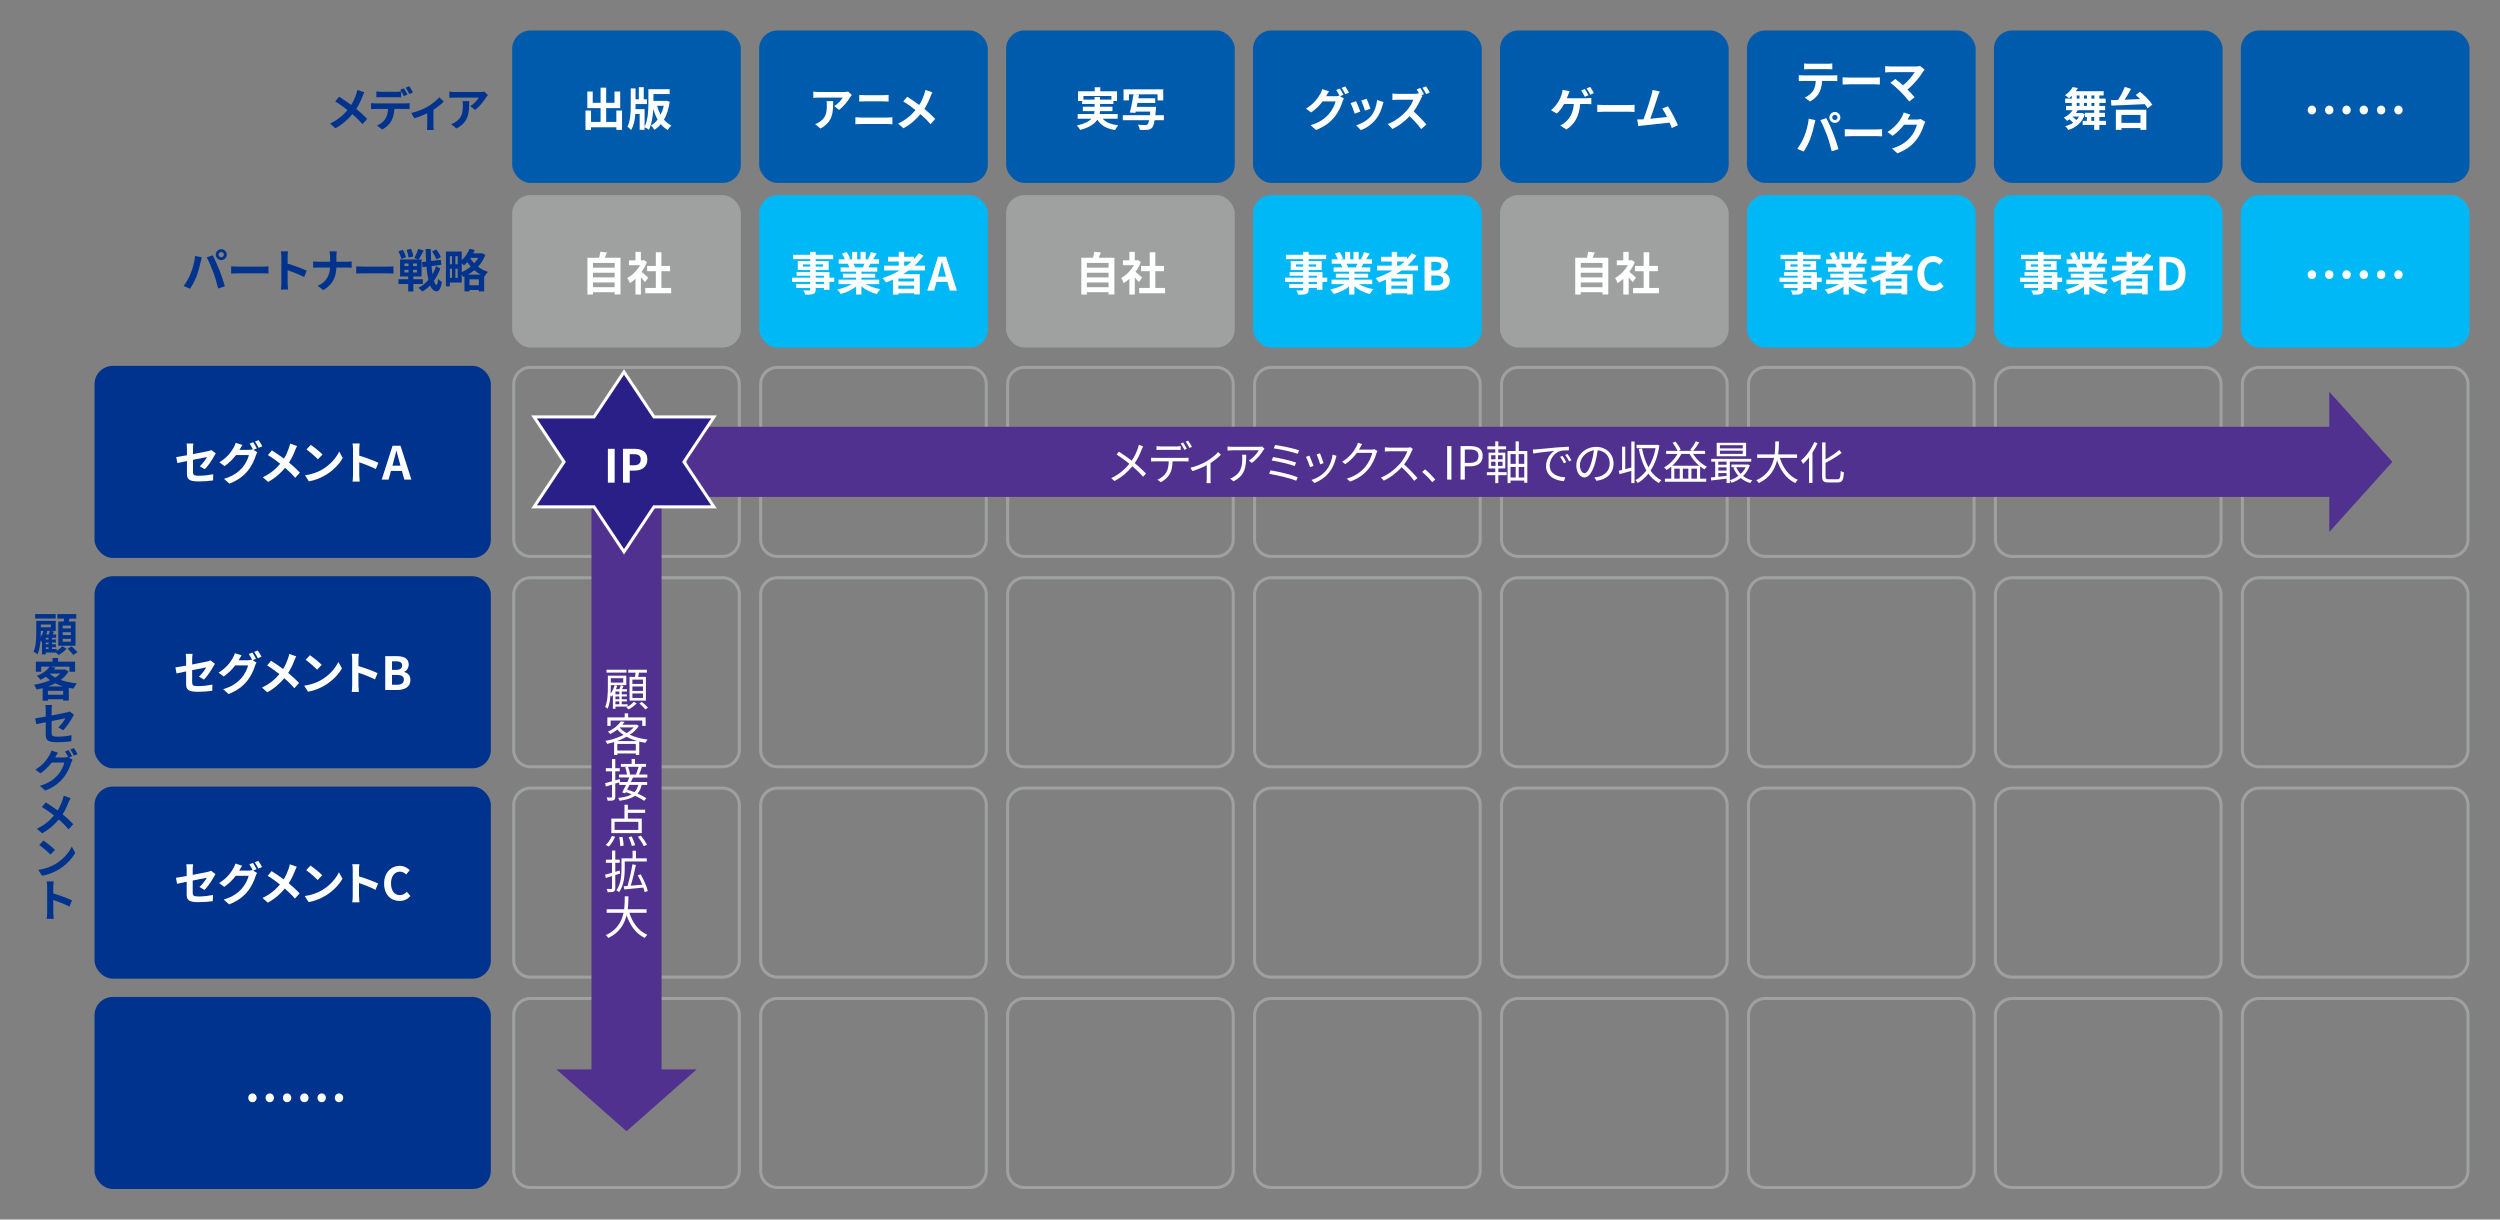 <?xml version="1.0" encoding="UTF-8"?>
<svg id="_レイヤー_1" data-name="レイヤー 1" xmlns="http://www.w3.org/2000/svg" viewBox="0 0 820 400">
  <rect x="0" y="0" width="820" height="400" fill="#808080" stroke="none"/>
  <g>
    <path d="M18.59,213.526c.705-.45,1.425-1.08,1.815-1.59l1.41.84c-.66.765-1.71,1.605-2.595,2.07-.21-.225-.54-.54-.84-.81h-3.36v.6h-1.245v-4.11l-.03.03c-.105-.12-.285-.3-.465-.465-.12,1.59-.405,3.3-1.005,4.56-.255-.285-.915-.75-1.26-.915.81-1.815.87-4.38.87-6.225v-3.87h6.39v3.315h-1.515l.945.255-.45.885h1.14v1.095h-1.35v.585h1.29v.975h-1.29v.57h1.29v.975h-1.29v.585h1.545v.645ZM18.275,202.876h-6.75v-1.47h6.75v1.47ZM13.371,207.512c0,.435,0,.93-.03,1.439.375-.6.705-1.275.915-1.995h-.885v.555ZM13.371,204.856v.885h3.315v-.885h-3.315ZM15.53,207.091c-.105.33-.225.675-.36,1.005h.825c.135-.375.27-.795.36-1.14h-1.38l.555.135ZM15.92,209.191h-.9v.585h.9v-.585ZM15.92,210.751h-.9v.57h.9v-.57ZM15.021,212.881h.9v-.585h-.9v.585ZM20.915,203.852c.045-.315.075-.63.105-.945h-2.205v-1.5h6.195v1.5h-2.22c-.09.33-.18.645-.27.945h2.25v7.95h-5.655v-7.95h1.8ZM23.255,205.202h-2.685v.915h2.685v-.915ZM23.255,207.361h-2.685v.93h2.685v-.93ZM23.255,209.551h-2.685v.915h2.685v-.915ZM23.465,211.996c.645.555,1.5,1.38,1.92,1.935l-1.335.9c-.39-.57-1.2-1.425-1.845-2.04l1.26-.795Z" style="fill: #00338d; stroke-width: 0px;"/>
    <path d="M22.49,220.262c-.645,1.08-1.53,1.98-2.58,2.76,1.56.555,3.375.93,5.31,1.125-.375.42-.885,1.215-1.125,1.725-.525-.075-1.035-.165-1.53-.255v4.17h-1.845v-.435h-4.995v.465h-1.74v-4.11c-.66.18-1.32.33-1.995.465-.15-.465-.525-1.2-.825-1.575,1.83-.285,3.675-.78,5.265-1.485-.48-.345-.93-.72-1.35-1.125-.555.36-1.155.69-1.83,1.005-.24-.42-.795-1.05-1.185-1.32,2.085-.795,3.465-1.905,4.215-3.015h-2.76v1.665h-1.755v-3.285h5.475v-1.215h1.83v1.215h5.565v3.285h-1.83v-1.665h-6.27l1.665.33c-.15.21-.315.42-.48.63h3.27l.3-.075,1.2.72ZM20.72,227.881v-1.275h-4.995v1.275h4.995ZM20.69,225.136c-.915-.27-1.77-.615-2.565-1.005-.735.375-1.515.72-2.325,1.005h4.89ZM16.371,221.012c.495.45,1.08.87,1.755,1.23.63-.39,1.2-.825,1.65-1.29h-3.33l-.075.06Z" style="fill: #00338d; stroke-width: 0px;"/>
    <path d="M19.115,238.591c.975-.885,1.935-2.22,2.34-2.985l-4.515.9v3.899c0,.915.255,1.23,1.875,1.23,1.545,0,3.18-.195,4.65-.48l-.075,1.995c-1.215.165-2.97.3-4.56.3-3.345,0-3.825-.78-3.825-2.535v-4.02c-1.32.27-2.49.51-3.105.645l-.36-1.92c.705-.09,2.01-.3,3.465-.57v-2.1c0-.495-.045-1.245-.12-1.695h2.175c-.06.45-.12,1.2-.12,1.695v1.74c2.13-.405,4.185-.825,4.86-.99.42-.105.765-.195,1.05-.345l1.41,1.095c-.135.21-.345.54-.48.81-.645,1.215-1.995,3.24-3.045,4.275l-1.62-.945Z" style="fill: #00338d; stroke-width: 0px;"/>
    <path d="M22.625,248.477l1.2.72c-.18.285-.375.69-.495,1.065-.39,1.305-1.23,3.27-2.58,4.905-1.38,1.709-3.15,3.06-5.91,4.155l-1.755-1.56c3.015-.9,4.65-2.175,5.94-3.645,1.005-1.14,1.86-2.91,2.085-4.005h-4.14c-.975,1.29-2.265,2.565-3.705,3.555l-1.665-1.215c2.595-1.59,3.87-3.479,4.605-4.754.225-.345.525-1.035.66-1.53l2.16.72c-.36.51-.72,1.17-.9,1.485l-.045.075h2.955c.45,0,.945-.06,1.275-.165l.075.045c-.3-.585-.69-1.335-1.05-1.83l1.155-.48c.375.54.9,1.47,1.185,2.01l-1.05.45ZM24.245,245.356c.375.555.93,1.485,1.185,1.995l-1.17.51c-.315-.615-.78-1.47-1.185-2.025l1.17-.48Z" style="fill: #00338d; stroke-width: 0px;"/>
    <path d="M23.135,261.767c-.195.345-.495.99-.615,1.32-.45,1.17-1.11,2.655-1.98,4.005,1.275,1.05,2.505,2.19,3.495,3.24l-1.515,1.695c-1.02-1.2-2.07-2.235-3.24-3.255-1.305,1.56-3,3.21-5.49,4.56l-1.695-1.515c2.43-1.155,4.155-2.58,5.61-4.35-1.05-.825-2.46-1.86-3.96-2.775l1.275-1.515c1.17.72,2.685,1.77,3.885,2.655.735-1.185,1.23-2.34,1.62-3.495.135-.375.285-.96.345-1.35l2.265.78Z" style="fill: #00338d; stroke-width: 0px;"/>
    <path d="M18.186,283.397c2.505-1.485,4.425-3.735,5.37-5.715l1.125,2.07c-1.11,1.98-3.075,4.02-5.43,5.445-1.5.9-3.39,1.71-5.46,2.055l-1.245-1.92c2.31-.33,4.2-1.08,5.64-1.935ZM18.035,278.762l-1.485,1.545c-.78-.825-2.61-2.4-3.675-3.135l1.365-1.485c1.005.675,2.94,2.205,3.794,3.075Z" style="fill: #00338d; stroke-width: 0px;"/>
    <path d="M22.79,297.377c-1.515-.81-3.72-1.665-5.31-2.205v4.169c0,.42.075,1.44.135,2.04h-2.295c.09-.57.15-1.455.15-2.04v-8.459c0-.525-.06-1.245-.165-1.785h2.295c-.045.525-.12,1.17-.12,1.785v2.16c1.965.585,4.8,1.62,6.135,2.28l-.825,2.055Z" style="fill: #00338d; stroke-width: 0px;"/>
  </g>
  <g>
    <path d="M119.504,30.302c-.195.33-.48.99-.615,1.335-.45,1.2-1.125,2.7-2.025,4.08,1.32,1.08,2.565,2.235,3.57,3.3l-1.545,1.725c-1.05-1.23-2.115-2.265-3.315-3.3-1.32,1.59-3.045,3.255-5.58,4.635l-1.725-1.545c2.445-1.185,4.23-2.64,5.7-4.425-1.065-.84-2.49-1.92-4.02-2.835l1.29-1.545c1.2.75,2.745,1.8,3.96,2.7.765-1.2,1.245-2.385,1.65-3.555.135-.375.285-.99.36-1.38l2.295.81Z" style="fill: #00338d; stroke-width: 0px;"/>
    <path d="M132.975,33.917c.315,0,.975-.03,1.365-.09v1.95c-.375-.03-.945-.045-1.365-.045h-3.615c-.09,1.545-.42,2.805-.96,3.854-.525,1.035-1.68,2.205-3.015,2.88l-1.755-1.275c1.065-.405,2.115-1.26,2.715-2.145.615-.93.87-2.055.93-3.314h-4.125c-.435,0-1.02.03-1.44.06v-1.965c.45.06.975.09,1.44.09h9.825ZM125.055,31.877c-.51,0-1.155.015-1.605.045v-1.935c.48.075,1.095.12,1.605.12h4.905c.51,0,1.11-.045,1.62-.12v1.935c-.51-.03-1.095-.045-1.62-.045h-4.905ZM132.464,31.532c-.315-.615-.78-1.5-1.185-2.085l1.2-.495c.375.555.9,1.5,1.185,2.055l-1.2.525ZM134.264,30.842c-.315-.63-.795-1.5-1.2-2.07l1.185-.495c.39.57.945,1.515,1.2,2.04l-1.185.525Z" style="fill: #00338d; stroke-width: 0px;"/>
    <path d="M145.545,33.302c-.705.78-2.01,1.83-3.375,2.715v4.995c0,.525.015,1.32.105,1.62h-2.22c.045-.3.075-1.095.075-1.62v-3.855c-1.32.63-2.97,1.29-4.23,1.635l-1.005-1.74c1.935-.405,4.11-1.335,5.294-2.025,1.53-.9,3.105-2.145,3.855-3.12l1.5,1.395Z" style="fill: #00338d; stroke-width: 0px;"/>
    <path d="M160.02,31.157c-.165.195-.45.555-.585.78-.705,1.17-2.13,3.06-3.615,4.11l-1.545-1.245c1.2-.735,2.37-2.055,2.76-2.79h-7.814c-.63,0-1.125.045-1.83.105v-2.084c.57.09,1.2.15,1.83.15h8.084c.42,0,1.245-.045,1.515-.135l1.2,1.11ZM153.9,33.182c0,3.72-.075,6.78-4.17,8.97l-1.74-1.425c.48-.165,1.02-.42,1.575-.825,1.905-1.32,2.265-2.91,2.265-5.37,0-.465-.03-.87-.105-1.35h2.175Z" style="fill: #00338d; stroke-width: 0px;"/>
  </g>
  <g>
    <path d="M63.99,83.947l2.19.45c-.135.435-.3,1.17-.36,1.5-.21,1.05-.765,3.12-1.275,4.515-.54,1.455-1.425,3.165-2.22,4.29l-2.1-.885c.945-1.23,1.83-2.85,2.34-4.17.675-1.68,1.245-3.794,1.425-5.7ZM67.8,84.397l1.995-.645c.615,1.17,1.65,3.465,2.205,4.92.54,1.35,1.335,3.75,1.755,5.235l-2.22.72c-.42-1.785-.96-3.675-1.56-5.295-.57-1.575-1.545-3.794-2.175-4.935ZM72.569,81.727c.99,0,1.8.81,1.8,1.8,0,.975-.81,1.785-1.8,1.785-.99,0-1.8-.81-1.8-1.785,0-.99.81-1.8,1.8-1.8ZM72.569,84.382c.48,0,.87-.39.87-.855,0-.48-.39-.87-.87-.87s-.87.39-.87.87c0,.465.39.855.87.855Z" style="fill: #00338d; stroke-width: 0px;"/>
    <path d="M75.825,87.367c.54.045,1.635.09,2.415.09h8.055c.69,0,1.365-.06,1.755-.09v2.355c-.36-.015-1.125-.075-1.755-.075h-8.055c-.855,0-1.86.03-2.415.075v-2.355Z" style="fill: #00338d; stroke-width: 0px;"/>
    <path d="M99.75,90.862c-1.545-.81-3.795-1.68-5.415-2.235v4.245c0,.435.075,1.485.135,2.085h-2.34c.09-.585.15-1.485.15-2.085v-8.61c0-.54-.045-1.29-.15-1.815h2.34c-.06.525-.135,1.185-.135,1.815v2.205c2.01.585,4.89,1.65,6.27,2.325l-.855,2.07Z" style="fill: #00338d; stroke-width: 0px;"/>
    <path d="M113.715,85.852c.69,0,1.32-.06,1.635-.09v2.04c-.315-.015-1.05-.06-1.65-.06h-3.375c-.09,3.015-1.035,5.475-4.275,7.41l-1.86-1.38c2.94-1.335,3.945-3.495,4.064-6.03h-3.825c-.66,0-1.26.045-1.725.075v-2.07c.45.045,1.065.105,1.665.105h3.9v-1.65c0-.51-.06-1.29-.195-1.755h2.385c-.09.465-.12,1.305-.12,1.77v1.635h3.375Z" style="fill: #00338d; stroke-width: 0px;"/>
    <path d="M116.835,87.367c.54.045,1.635.09,2.415.09h8.055c.69,0,1.365-.06,1.755-.09v2.355c-.36-.015-1.125-.075-1.755-.075h-8.055c-.855,0-1.86.03-2.415.075v-2.355Z" style="fill: #00338d; stroke-width: 0px;"/>
    <path d="M135.585,93.142v2.46h-1.695v-2.46h-3.195v-1.575h3.195v-.885h-2.67v-5.58h6.03l-1.365-.45c.465-.81,1.005-2.055,1.26-3l1.845.495c-.54,1.065-1.185,2.22-1.68,2.955h.975v5.58h-2.7v.885h3.105v1.575h-3.105ZM131.61,84.922c-.105-.66-.51-1.725-.915-2.52l1.455-.465c.435.765.87,1.785,1.005,2.46l-1.545.525ZM132.66,87.277h1.335v-.87h-1.335v.87ZM132.66,89.362h1.335v-.855h-1.335v.855ZM134.01,84.532c-.06-.675-.33-1.755-.63-2.58l1.47-.33c.33.78.63,1.83.735,2.49l-1.575.42ZM136.755,86.407h-1.275v.87h1.275v-.87ZM136.755,88.507h-1.275v.855h1.275v-.855ZM144.39,88.072c-.465,1.425-1.17,2.805-2.055,4.035.24.825.525,1.305.84,1.335.255,0,.405-.69.495-1.98.285.375.99.855,1.275,1.02-.39,2.52-1.14,3.105-1.77,3.075-.9-.03-1.59-.72-2.1-1.935-.78.81-1.65,1.485-2.58,1.995-.3-.405-.84-.93-1.29-1.245,1.26-.57,2.37-1.455,3.314-2.535-.285-1.215-.495-2.685-.63-4.379l-1.29.165-.18-1.65,1.335-.165c-.075-1.29-.12-2.669-.165-4.14h1.695c.015,1.38.06,2.7.135,3.945l3.165-.39.18,1.635-3.225.405c.09.975.195,1.89.33,2.685.48-.84.885-1.725,1.17-2.64l1.35.765ZM143.145,85.102c-.24-.69-.825-1.815-1.41-2.61l1.35-.705c.6.795,1.26,1.83,1.5,2.535l-1.44.78Z" style="fill: #00338d; stroke-width: 0px;"/>
    <path d="M159.195,83.587c-.555,1.485-1.38,2.79-2.4,3.885.93.705,2.025,1.32,3.255,1.695-.36.345-.885,1.065-1.14,1.5l-.105-.045v4.965h-1.74v-.465h-3.075v.465h-1.65v-4.905l-.375.165c-.12-.225-.315-.51-.51-.78v2.61h-3.9v1.23h-1.29v-11.415h5.19v2.834c1.095-.975,2.025-2.34,2.565-3.75l1.68.465c-.135.36-.3.705-.48,1.05h2.505l.3-.075,1.17.57ZM147.555,84.022v2.655h.705v-2.655h-.705ZM147.555,91.146h.705v-3h-.705v3ZM150.12,84.022h-.75v2.655h.75v-2.655ZM150.12,91.146v-3h-.75v3h.75ZM151.455,89.257c1.035-.45,2.055-1.065,2.94-1.815-.42-.48-.795-.99-1.11-1.485-.36.42-.735.795-1.11,1.11-.15-.195-.435-.48-.72-.75v2.94ZM157.635,90.067c-.75-.405-1.44-.9-2.055-1.44-.645.54-1.335,1.02-2.055,1.44h4.11ZM157.065,93.562v-1.935h-3.075v1.935h3.075ZM154.35,84.577l-.09.12c.345.555.765,1.125,1.29,1.665.51-.555.96-1.155,1.32-1.785h-2.52Z" style="fill: #00338d; stroke-width: 0px;"/>
  </g>
  <rect x="31" y="120" width="130" height="63" rx="6" ry="6" style="fill: #00338d; stroke-width: 0px;"/>
  <rect x="31" y="189" width="130" height="63" rx="6" ry="6" style="fill: #00338d; stroke-width: 0px;"/>
  <rect x="31" y="258" width="130" height="63" rx="6" ry="6" style="fill: #00338d; stroke-width: 0px;"/>
  <rect x="31" y="327" width="130" height="63" rx="6" ry="6" style="fill: #00338d; stroke-width: 0px;"/>
  <rect x="168" y="10" width="75" height="50" rx="6" ry="6" style="fill: #005bac; stroke-width: 0px;"/>
  <rect x="249" y="10" width="75" height="50" rx="6" ry="6" style="fill: #005bac; stroke-width: 0px;"/>
  <rect x="330" y="10" width="75" height="50" rx="6" ry="6" style="fill: #005bac; stroke-width: 0px;"/>
  <rect x="411" y="10" width="75" height="50" rx="6" ry="6" style="fill: #005bac; stroke-width: 0px;"/>
  <rect x="492" y="10" width="75" height="50" rx="6" ry="6" style="fill: #005bac; stroke-width: 0px;"/>
  <rect x="573" y="10" width="75" height="50" rx="6" ry="6" style="fill: #005bac; stroke-width: 0px;"/>
  <rect x="654" y="10" width="75" height="50" rx="6" ry="6" style="fill: #005bac; stroke-width: 0px;"/>
  <rect x="735" y="10" width="75" height="50" rx="6" ry="6" style="fill: #005bac; stroke-width: 0px;"/>
  <rect x="168" y="64" width="75" height="50" rx="6" ry="6" style="fill: #9fa0a0; stroke-width: 0px;"/>
  <rect x="249" y="64" width="75" height="50" rx="6" ry="6" style="fill: #00b8f5; stroke-width: 0px;"/>
  <rect x="330" y="64" width="75" height="50" rx="6" ry="6" style="fill: #9fa0a0; stroke-width: 0px;"/>
  <rect x="411" y="64" width="75" height="50" rx="6" ry="6" style="fill: #00b8f5; stroke-width: 0px;"/>
  <rect x="492" y="64" width="75" height="50" rx="6" ry="6" style="fill: #9fa0a0; stroke-width: 0px;"/>
  <rect x="573" y="64" width="75" height="50" rx="6" ry="6" style="fill: #00b8f5; stroke-width: 0px;"/>
  <rect x="654" y="64" width="75" height="50" rx="6" ry="6" style="fill: #00b8f5; stroke-width: 0px;"/>
  <rect x="735" y="64" width="75" height="50" rx="6" ry="6" style="fill: #00b8f5; stroke-width: 0px;"/>
  <g>
    <path d="M237,121c2.757,0,5,2.243,5,5v51c0,2.757-2.243,5-5,5h-63c-2.757,0-5-2.243-5-5v-51c0-2.757,2.243-5,5-5h63M237,120h-63c-3.314,0-6,2.686-6,6v51c0,3.314,2.686,6,6,6h63c3.314,0,6-2.686,6-6v-51c0-3.314-2.686-6-6-6h0Z" style="fill: #9fa0a0; stroke-width: 0px;"/>
    <path d="M318,121c2.757,0,5,2.243,5,5v51c0,2.757-2.243,5-5,5h-63c-2.757,0-5-2.243-5-5v-51c0-2.757,2.243-5,5-5h63M318,120h-63c-3.314,0-6,2.686-6,6v51c0,3.314,2.686,6,6,6h63c3.314,0,6-2.686,6-6v-51c0-3.314-2.686-6-6-6h0Z" style="fill: #9fa0a0; stroke-width: 0px;"/>
    <path d="M399,121c2.757,0,5,2.243,5,5v51c0,2.757-2.243,5-5,5h-63c-2.757,0-5-2.243-5-5v-51c0-2.757,2.243-5,5-5h63M399,120h-63c-3.314,0-6,2.686-6,6v51c0,3.314,2.686,6,6,6h63c3.314,0,6-2.686,6-6v-51c0-3.314-2.686-6-6-6h0Z" style="fill: #9fa0a0; stroke-width: 0px;"/>
    <path d="M480,121c2.757,0,5,2.243,5,5v51c0,2.757-2.243,5-5,5h-63c-2.757,0-5-2.243-5-5v-51c0-2.757,2.243-5,5-5h63M480,120h-63c-3.314,0-6,2.686-6,6v51c0,3.314,2.686,6,6,6h63c3.314,0,6-2.686,6-6v-51c0-3.314-2.686-6-6-6h0Z" style="fill: #9fa0a0; stroke-width: 0px;"/>
    <path d="M561,121c2.757,0,5,2.243,5,5v51c0,2.757-2.243,5-5,5h-63c-2.757,0-5-2.243-5-5v-51c0-2.757,2.243-5,5-5h63M561,120h-63c-3.314,0-6,2.686-6,6v51c0,3.314,2.686,6,6,6h63c3.314,0,6-2.686,6-6v-51c0-3.314-2.686-6-6-6h0Z" style="fill: #9fa0a0; stroke-width: 0px;"/>
    <path d="M642,121c2.757,0,5,2.243,5,5v51c0,2.757-2.243,5-5,5h-63c-2.757,0-5-2.243-5-5v-51c0-2.757,2.243-5,5-5h63M642,120h-63c-3.314,0-6,2.686-6,6v51c0,3.314,2.686,6,6,6h63c3.314,0,6-2.686,6-6v-51c0-3.314-2.686-6-6-6h0Z" style="fill: #9fa0a0; stroke-width: 0px;"/>
    <path d="M723,121c2.757,0,5,2.243,5,5v51c0,2.757-2.243,5-5,5h-63c-2.757,0-5-2.243-5-5v-51c0-2.757,2.243-5,5-5h63M723,120h-63c-3.314,0-6,2.686-6,6v51c0,3.314,2.686,6,6,6h63c3.314,0,6-2.686,6-6v-51c0-3.314-2.686-6-6-6h0Z" style="fill: #9fa0a0; stroke-width: 0px;"/>
    <path d="M804,121c2.757,0,5,2.243,5,5v51c0,2.757-2.243,5-5,5h-63c-2.757,0-5-2.243-5-5v-51c0-2.757,2.243-5,5-5h63M804,120h-63c-3.314,0-6,2.686-6,6v51c0,3.314,2.686,6,6,6h63c3.314,0,6-2.686,6-6v-51c0-3.314-2.686-6-6-6h0Z" style="fill: #9fa0a0; stroke-width: 0px;"/>
    <path d="M237,190c2.757,0,5,2.243,5,5v51c0,2.757-2.243,5-5,5h-63c-2.757,0-5-2.243-5-5v-51c0-2.757,2.243-5,5-5h63M237,189h-63c-3.314,0-6,2.686-6,6v51c0,3.314,2.686,6,6,6h63c3.314,0,6-2.686,6-6v-51c0-3.314-2.686-6-6-6h0Z" style="fill: #9fa0a0; stroke-width: 0px;"/>
    <path d="M318,190c2.757,0,5,2.243,5,5v51c0,2.757-2.243,5-5,5h-63c-2.757,0-5-2.243-5-5v-51c0-2.757,2.243-5,5-5h63M318,189h-63c-3.314,0-6,2.686-6,6v51c0,3.314,2.686,6,6,6h63c3.314,0,6-2.686,6-6v-51c0-3.314-2.686-6-6-6h0Z" style="fill: #9fa0a0; stroke-width: 0px;"/>
    <path d="M399,190c2.757,0,5,2.243,5,5v51c0,2.757-2.243,5-5,5h-63c-2.757,0-5-2.243-5-5v-51c0-2.757,2.243-5,5-5h63M399,189h-63c-3.314,0-6,2.686-6,6v51c0,3.314,2.686,6,6,6h63c3.314,0,6-2.686,6-6v-51c0-3.314-2.686-6-6-6h0Z" style="fill: #9fa0a0; stroke-width: 0px;"/>
    <path d="M480,190c2.757,0,5,2.243,5,5v51c0,2.757-2.243,5-5,5h-63c-2.757,0-5-2.243-5-5v-51c0-2.757,2.243-5,5-5h63M480,189h-63c-3.314,0-6,2.686-6,6v51c0,3.314,2.686,6,6,6h63c3.314,0,6-2.686,6-6v-51c0-3.314-2.686-6-6-6h0Z" style="fill: #9fa0a0; stroke-width: 0px;"/>
    <path d="M561,190c2.757,0,5,2.243,5,5v51c0,2.757-2.243,5-5,5h-63c-2.757,0-5-2.243-5-5v-51c0-2.757,2.243-5,5-5h63M561,189h-63c-3.314,0-6,2.686-6,6v51c0,3.314,2.686,6,6,6h63c3.314,0,6-2.686,6-6v-51c0-3.314-2.686-6-6-6h0Z" style="fill: #9fa0a0; stroke-width: 0px;"/>
    <path d="M642,190c2.757,0,5,2.243,5,5v51c0,2.757-2.243,5-5,5h-63c-2.757,0-5-2.243-5-5v-51c0-2.757,2.243-5,5-5h63M642,189h-63c-3.314,0-6,2.686-6,6v51c0,3.314,2.686,6,6,6h63c3.314,0,6-2.686,6-6v-51c0-3.314-2.686-6-6-6h0Z" style="fill: #9fa0a0; stroke-width: 0px;"/>
    <path d="M723,190c2.757,0,5,2.243,5,5v51c0,2.757-2.243,5-5,5h-63c-2.757,0-5-2.243-5-5v-51c0-2.757,2.243-5,5-5h63M723,189h-63c-3.314,0-6,2.686-6,6v51c0,3.314,2.686,6,6,6h63c3.314,0,6-2.686,6-6v-51c0-3.314-2.686-6-6-6h0Z" style="fill: #9fa0a0; stroke-width: 0px;"/>
    <path d="M804,190c2.757,0,5,2.243,5,5v51c0,2.757-2.243,5-5,5h-63c-2.757,0-5-2.243-5-5v-51c0-2.757,2.243-5,5-5h63M804,189h-63c-3.314,0-6,2.686-6,6v51c0,3.314,2.686,6,6,6h63c3.314,0,6-2.686,6-6v-51c0-3.314-2.686-6-6-6h0Z" style="fill: #9fa0a0; stroke-width: 0px;"/>
    <path d="M237,259c2.757,0,5,2.243,5,5v51c0,2.757-2.243,5-5,5h-63c-2.757,0-5-2.243-5-5v-51c0-2.757,2.243-5,5-5h63M237,258h-63c-3.314,0-6,2.686-6,6v51c0,3.314,2.686,6,6,6h63c3.314,0,6-2.686,6-6v-51c0-3.314-2.686-6-6-6h0Z" style="fill: #9fa0a0; stroke-width: 0px;"/>
    <path d="M318,259c2.757,0,5,2.243,5,5v51c0,2.757-2.243,5-5,5h-63c-2.757,0-5-2.243-5-5v-51c0-2.757,2.243-5,5-5h63M318,258h-63c-3.314,0-6,2.686-6,6v51c0,3.314,2.686,6,6,6h63c3.314,0,6-2.686,6-6v-51c0-3.314-2.686-6-6-6h0Z" style="fill: #9fa0a0; stroke-width: 0px;"/>
    <path d="M399,259c2.757,0,5,2.243,5,5v51c0,2.757-2.243,5-5,5h-63c-2.757,0-5-2.243-5-5v-51c0-2.757,2.243-5,5-5h63M399,258h-63c-3.314,0-6,2.686-6,6v51c0,3.314,2.686,6,6,6h63c3.314,0,6-2.686,6-6v-51c0-3.314-2.686-6-6-6h0Z" style="fill: #9fa0a0; stroke-width: 0px;"/>
    <path d="M480,259c2.757,0,5,2.243,5,5v51c0,2.757-2.243,5-5,5h-63c-2.757,0-5-2.243-5-5v-51c0-2.757,2.243-5,5-5h63M480,258h-63c-3.314,0-6,2.686-6,6v51c0,3.314,2.686,6,6,6h63c3.314,0,6-2.686,6-6v-51c0-3.314-2.686-6-6-6h0Z" style="fill: #9fa0a0; stroke-width: 0px;"/>
    <path d="M561,259c2.757,0,5,2.243,5,5v51c0,2.757-2.243,5-5,5h-63c-2.757,0-5-2.243-5-5v-51c0-2.757,2.243-5,5-5h63M561,258h-63c-3.314,0-6,2.686-6,6v51c0,3.314,2.686,6,6,6h63c3.314,0,6-2.686,6-6v-51c0-3.314-2.686-6-6-6h0Z" style="fill: #9fa0a0; stroke-width: 0px;"/>
    <path d="M642,259c2.757,0,5,2.243,5,5v51c0,2.757-2.243,5-5,5h-63c-2.757,0-5-2.243-5-5v-51c0-2.757,2.243-5,5-5h63M642,258h-63c-3.314,0-6,2.686-6,6v51c0,3.314,2.686,6,6,6h63c3.314,0,6-2.686,6-6v-51c0-3.314-2.686-6-6-6h0Z" style="fill: #9fa0a0; stroke-width: 0px;"/>
    <path d="M723,259c2.757,0,5,2.243,5,5v51c0,2.757-2.243,5-5,5h-63c-2.757,0-5-2.243-5-5v-51c0-2.757,2.243-5,5-5h63M723,258h-63c-3.314,0-6,2.686-6,6v51c0,3.314,2.686,6,6,6h63c3.314,0,6-2.686,6-6v-51c0-3.314-2.686-6-6-6h0Z" style="fill: #9fa0a0; stroke-width: 0px;"/>
    <path d="M804,259c2.757,0,5,2.243,5,5v51c0,2.757-2.243,5-5,5h-63c-2.757,0-5-2.243-5-5v-51c0-2.757,2.243-5,5-5h63M804,258h-63c-3.314,0-6,2.686-6,6v51c0,3.314,2.686,6,6,6h63c3.314,0,6-2.686,6-6v-51c0-3.314-2.686-6-6-6h0Z" style="fill: #9fa0a0; stroke-width: 0px;"/>
    <path d="M237,328c2.757,0,5,2.243,5,5v51c0,2.757-2.243,5-5,5h-63c-2.757,0-5-2.243-5-5v-51c0-2.757,2.243-5,5-5h63M237,327h-63c-3.314,0-6,2.686-6,6v51c0,3.314,2.686,6,6,6h63c3.314,0,6-2.686,6-6v-51c0-3.314-2.686-6-6-6h0Z" style="fill: #9fa0a0; stroke-width: 0px;"/>
    <path d="M318,328c2.757,0,5,2.243,5,5v51c0,2.757-2.243,5-5,5h-63c-2.757,0-5-2.243-5-5v-51c0-2.757,2.243-5,5-5h63M318,327h-63c-3.314,0-6,2.686-6,6v51c0,3.314,2.686,6,6,6h63c3.314,0,6-2.686,6-6v-51c0-3.314-2.686-6-6-6h0Z" style="fill: #9fa0a0; stroke-width: 0px;"/>
    <path d="M399,328c2.757,0,5,2.243,5,5v51c0,2.757-2.243,5-5,5h-63c-2.757,0-5-2.243-5-5v-51c0-2.757,2.243-5,5-5h63M399,327h-63c-3.314,0-6,2.686-6,6v51c0,3.314,2.686,6,6,6h63c3.314,0,6-2.686,6-6v-51c0-3.314-2.686-6-6-6h0Z" style="fill: #9fa0a0; stroke-width: 0px;"/>
    <path d="M480,328c2.757,0,5,2.243,5,5v51c0,2.757-2.243,5-5,5h-63c-2.757,0-5-2.243-5-5v-51c0-2.757,2.243-5,5-5h63M480,327h-63c-3.314,0-6,2.686-6,6v51c0,3.314,2.686,6,6,6h63c3.314,0,6-2.686,6-6v-51c0-3.314-2.686-6-6-6h0Z" style="fill: #9fa0a0; stroke-width: 0px;"/>
    <path d="M561,328c2.757,0,5,2.243,5,5v51c0,2.757-2.243,5-5,5h-63c-2.757,0-5-2.243-5-5v-51c0-2.757,2.243-5,5-5h63M561,327h-63c-3.314,0-6,2.686-6,6v51c0,3.314,2.686,6,6,6h63c3.314,0,6-2.686,6-6v-51c0-3.314-2.686-6-6-6h0Z" style="fill: #9fa0a0; stroke-width: 0px;"/>
    <path d="M642,328c2.757,0,5,2.243,5,5v51c0,2.757-2.243,5-5,5h-63c-2.757,0-5-2.243-5-5v-51c0-2.757,2.243-5,5-5h63M642,327h-63c-3.314,0-6,2.686-6,6v51c0,3.314,2.686,6,6,6h63c3.314,0,6-2.686,6-6v-51c0-3.314-2.686-6-6-6h0Z" style="fill: #9fa0a0; stroke-width: 0px;"/>
    <path d="M723,328c2.757,0,5,2.243,5,5v51c0,2.757-2.243,5-5,5h-63c-2.757,0-5-2.243-5-5v-51c0-2.757,2.243-5,5-5h63M723,327h-63c-3.314,0-6,2.686-6,6v51c0,3.314,2.686,6,6,6h63c3.314,0,6-2.686,6-6v-51c0-3.314-2.686-6-6-6h0Z" style="fill: #9fa0a0; stroke-width: 0px;"/>
    <path d="M804,328c2.757,0,5,2.243,5,5v51c0,2.757-2.243,5-5,5h-63c-2.757,0-5-2.243-5-5v-51c0-2.757,2.243-5,5-5h63M804,327h-63c-3.314,0-6,2.686-6,6v51c0,3.314,2.686,6,6,6h63c3.314,0,6-2.686,6-6v-51c0-3.314-2.686-6-6-6h0Z" style="fill: #9fa0a0; stroke-width: 0px;"/>
  </g>
  <g>
    <path d="M204.029,36.257v6.345h-1.86v-.855h-8.31v.87h-1.815v-6.36h1.815v3.735h3.135v-4.53h-4.35v-5.445h1.77v3.705h2.58v-4.965h1.83v4.965h2.73v-3.705h1.875v5.445h-4.605v4.53h3.345v-3.735h1.86Z" style="fill: #fff; stroke-width: 0px;"/>
    <path d="M219.66,33.362c-.33,2.355-.96,4.305-1.875,5.88.69.81,1.485,1.47,2.43,1.935-.405.33-.945,1.005-1.215,1.455-.87-.495-1.605-1.14-2.25-1.905-.615.735-1.32,1.35-2.115,1.86-.225-.435-.75-1.11-1.125-1.44.825-.465,1.56-1.125,2.19-1.95-.585-1.02-1.05-2.175-1.425-3.435-.12,2.28-.48,4.935-1.44,6.81-.3-.27-.99-.66-1.41-.84v.84h-1.62v-5.205h-1.425c-.135,1.92-.495,3.855-1.395,5.265-.27-.33-.84-.84-1.2-1.08.975-1.8,1.095-4.65,1.095-6.81v-5.745h1.575v3.555h1.08v-3.945h1.605v3.945h1.05v1.575h-3.735v.63c0,.33,0,.69-.015,1.035h2.985v5.805c1.155-2.34,1.245-5.64,1.245-7.98v-4.365h6.975v1.605h-5.325v2.22h3.93l.3-.045,1.11.33ZM215.52,34.697c.3,1.05.675,2.025,1.17,2.925.435-.885.795-1.875,1.02-2.925h-2.19Z" style="fill: #fff; stroke-width: 0px;"/>
  </g>
  <g>
    <path d="M65.519,152.932c.99-.885,1.98-2.25,2.4-3.03-.465.09-2.49.495-4.62.915v3.975c0,.93.27,1.26,1.905,1.26,1.59,0,3.255-.21,4.74-.495l-.06,2.025c-1.245.18-3.045.33-4.65.33-3.42,0-3.915-.825-3.915-2.595v-4.095c-1.335.27-2.52.51-3.15.66l-.36-1.965c.705-.09,2.025-.315,3.51-.585v-2.145c0-.495-.045-1.26-.12-1.71h2.235c-.075.45-.135,1.2-.135,1.71v1.77c2.189-.405,4.29-.84,4.964-.99.42-.105.78-.21,1.065-.36l1.44,1.125c-.135.21-.36.54-.495.81-.66,1.245-2.025,3.315-3.105,4.365l-1.65-.975Z" style="fill: #fff; stroke-width: 0px;"/>
    <path d="M83.129,147.547l1.275.78c-.165.285-.375.705-.495,1.065-.405,1.35-1.26,3.345-2.625,5.01-1.425,1.755-3.225,3.12-6.045,4.245l-1.77-1.59c3.06-.915,4.725-2.22,6.044-3.72,1.02-1.155,1.89-2.97,2.13-4.08h-4.229c-.99,1.305-2.295,2.625-3.78,3.63l-1.68-1.26c2.64-1.59,3.945-3.525,4.68-4.815.24-.375.54-1.065.675-1.575l2.205.72c-.36.525-.75,1.2-.93,1.53l-.045.075h3.015c.465,0,.975-.075,1.305-.18l.105.06c-.3-.6-.72-1.395-1.095-1.935l1.185-.48c.375.54.9,1.5,1.185,2.055l-1.11.465ZM84.824,144.352c.39.555.945,1.515,1.215,2.04l-1.2.51c-.3-.63-.78-1.5-1.2-2.07l1.185-.48Z" style="fill: #fff; stroke-width: 0px;"/>
    <path d="M97.439,146.302c-.195.33-.48.99-.615,1.335-.45,1.2-1.125,2.7-2.025,4.08,1.32,1.08,2.565,2.235,3.57,3.3l-1.545,1.725c-1.05-1.23-2.115-2.265-3.315-3.3-1.32,1.59-3.045,3.255-5.58,4.635l-1.725-1.545c2.445-1.185,4.23-2.64,5.7-4.425-1.065-.84-2.49-1.92-4.02-2.835l1.29-1.545c1.2.75,2.745,1.8,3.96,2.7.765-1.2,1.245-2.385,1.65-3.555.135-.375.285-.99.36-1.38l2.295.81Z" style="fill: #fff; stroke-width: 0px;"/>
    <path d="M105.795,153.937c2.55-1.515,4.515-3.81,5.459-5.834l1.17,2.115c-1.14,2.025-3.135,4.095-5.55,5.55-1.515.915-3.45,1.755-5.564,2.115l-1.26-1.98c2.34-.33,4.29-1.095,5.745-1.965ZM105.795,149.077l-1.53,1.575c-.78-.84-2.655-2.475-3.75-3.24l1.41-1.5c1.05.705,3,2.265,3.87,3.165Z" style="fill: #fff; stroke-width: 0px;"/>
    <path d="M123.255,153.862c-1.545-.81-3.795-1.68-5.415-2.235v4.245c0,.435.075,1.485.135,2.085h-2.34c.09-.585.15-1.485.15-2.085v-8.61c0-.54-.045-1.29-.15-1.815h2.34c-.06.525-.135,1.185-.135,1.815v2.205c2.01.585,4.89,1.65,6.27,2.325l-.855,2.07Z" style="fill: #fff; stroke-width: 0px;"/>
    <path d="M131.835,154.461h-3.6l-.78,2.85h-2.25l3.555-11.1h2.61l3.57,11.1h-2.325l-.78-2.85ZM131.355,152.737l-.33-1.215c-.345-1.155-.645-2.43-.975-3.63h-.06c-.285,1.215-.615,2.475-.945,3.63l-.33,1.215h2.64Z" style="fill: #fff; stroke-width: 0px;"/>
  </g>
  <g>
    <path d="M65.249,221.932c.99-.885,1.98-2.25,2.4-3.03-.465.09-2.49.495-4.62.915v3.975c0,.93.27,1.26,1.905,1.26,1.59,0,3.255-.21,4.74-.495l-.06,2.025c-1.245.18-3.045.33-4.65.33-3.42,0-3.915-.825-3.915-2.595v-4.095c-1.335.27-2.52.51-3.15.66l-.36-1.965c.705-.09,2.025-.315,3.51-.585v-2.145c0-.495-.045-1.26-.12-1.71h2.235c-.075.45-.135,1.2-.135,1.71v1.77c2.19-.405,4.29-.84,4.964-.99.42-.105.78-.21,1.065-.36l1.439,1.125c-.135.21-.36.54-.495.81-.66,1.245-2.025,3.315-3.105,4.365l-1.65-.975Z" style="fill: #fff; stroke-width: 0px;"/>
    <path d="M82.859,216.547l1.275.78c-.165.285-.375.705-.495,1.065-.405,1.35-1.26,3.345-2.625,5.01-1.425,1.755-3.225,3.12-6.045,4.245l-1.77-1.59c3.06-.915,4.725-2.22,6.044-3.72,1.02-1.155,1.89-2.97,2.13-4.08h-4.229c-.99,1.305-2.295,2.625-3.78,3.63l-1.68-1.26c2.64-1.59,3.945-3.525,4.68-4.815.24-.375.54-1.065.675-1.575l2.205.72c-.36.525-.75,1.2-.93,1.53l-.045.075h3.015c.465,0,.975-.075,1.305-.18l.105.06c-.3-.6-.72-1.395-1.095-1.935l1.185-.48c.375.54.9,1.5,1.185,2.055l-1.11.465ZM84.554,213.352c.39.555.945,1.515,1.215,2.04l-1.2.51c-.3-.63-.78-1.5-1.2-2.07l1.185-.48Z" style="fill: #fff; stroke-width: 0px;"/>
    <path d="M97.169,215.302c-.195.33-.48.99-.615,1.335-.45,1.2-1.125,2.7-2.025,4.08,1.32,1.08,2.565,2.235,3.57,3.3l-1.545,1.725c-1.05-1.23-2.115-2.265-3.315-3.3-1.32,1.59-3.045,3.255-5.58,4.635l-1.725-1.545c2.445-1.185,4.23-2.64,5.7-4.425-1.065-.84-2.49-1.92-4.02-2.835l1.29-1.545c1.2.75,2.745,1.8,3.96,2.7.765-1.2,1.245-2.385,1.65-3.555.135-.375.285-.99.36-1.38l2.295.81Z" style="fill: #fff; stroke-width: 0px;"/>
    <path d="M105.525,222.937c2.55-1.515,4.515-3.81,5.459-5.834l1.17,2.115c-1.14,2.025-3.135,4.095-5.55,5.55-1.515.915-3.45,1.755-5.564,2.115l-1.26-1.98c2.34-.33,4.29-1.095,5.745-1.965ZM105.525,218.077l-1.53,1.575c-.78-.84-2.655-2.475-3.75-3.24l1.41-1.5c1.05.705,3,2.265,3.87,3.165Z" style="fill: #fff; stroke-width: 0px;"/>
    <path d="M122.985,222.862c-1.545-.81-3.795-1.68-5.415-2.235v4.245c0,.435.075,1.485.135,2.085h-2.34c.09-.585.15-1.485.15-2.085v-8.61c0-.54-.045-1.29-.15-1.815h2.34c-.06.525-.135,1.185-.135,1.815v2.205c2.01.585,4.89,1.65,6.27,2.325l-.855,2.07Z" style="fill: #fff; stroke-width: 0px;"/>
    <path d="M126.36,215.212h3.675c2.28,0,4.02.66,4.02,2.73,0,1.02-.57,2.07-1.515,2.4v.075c1.2.285,2.084,1.125,2.084,2.625,0,2.235-1.86,3.27-4.305,3.27h-3.96v-11.1ZM129.871,219.727c1.41,0,2.025-.57,2.025-1.455,0-.975-.66-1.365-1.995-1.365h-1.32v2.82h1.29ZM130.125,224.602c1.515,0,2.34-.54,2.34-1.695,0-1.08-.81-1.53-2.34-1.53h-1.545v3.225h1.545Z" style="fill: #fff; stroke-width: 0px;"/>
  </g>
  <g>
    <path d="M65.429,290.932c.99-.885,1.98-2.25,2.4-3.03-.465.09-2.49.495-4.62.915v3.975c0,.93.27,1.26,1.905,1.26,1.59,0,3.255-.21,4.74-.495l-.06,2.025c-1.245.18-3.045.33-4.65.33-3.42,0-3.915-.825-3.915-2.595v-4.095c-1.335.27-2.52.51-3.15.66l-.36-1.965c.705-.09,2.025-.315,3.51-.585v-2.145c0-.495-.045-1.26-.12-1.71h2.235c-.075.45-.135,1.2-.135,1.71v1.77c2.189-.405,4.29-.84,4.964-.99.42-.105.78-.21,1.065-.36l1.44,1.125c-.135.21-.36.54-.495.81-.66,1.245-2.025,3.315-3.105,4.365l-1.65-.975Z" style="fill: #fff; stroke-width: 0px;"/>
    <path d="M83.04,285.547l1.275.78c-.165.285-.375.705-.495,1.065-.405,1.35-1.26,3.345-2.625,5.01-1.425,1.755-3.225,3.12-6.045,4.245l-1.77-1.59c3.06-.915,4.725-2.22,6.044-3.72,1.02-1.155,1.89-2.97,2.13-4.08h-4.229c-.99,1.305-2.295,2.625-3.78,3.63l-1.68-1.26c2.64-1.59,3.945-3.525,4.68-4.815.24-.375.54-1.065.675-1.575l2.205.72c-.36.525-.75,1.2-.93,1.53l-.045.075h3.015c.465,0,.975-.075,1.305-.18l.105.06c-.3-.6-.72-1.395-1.095-1.935l1.185-.48c.375.54.9,1.5,1.185,2.055l-1.11.465ZM84.734,282.352c.39.555.945,1.515,1.215,2.04l-1.2.51c-.3-.63-.78-1.5-1.2-2.07l1.185-.48Z" style="fill: #fff; stroke-width: 0px;"/>
    <path d="M97.35,284.302c-.195.33-.48.99-.615,1.335-.45,1.2-1.125,2.7-2.025,4.08,1.32,1.08,2.565,2.235,3.57,3.3l-1.545,1.725c-1.05-1.23-2.115-2.265-3.315-3.3-1.32,1.59-3.045,3.255-5.58,4.635l-1.725-1.545c2.445-1.185,4.23-2.64,5.7-4.425-1.065-.84-2.49-1.92-4.02-2.835l1.29-1.545c1.2.75,2.745,1.8,3.96,2.7.765-1.2,1.245-2.385,1.65-3.555.135-.375.285-.99.36-1.38l2.295.81Z" style="fill: #fff; stroke-width: 0px;"/>
    <path d="M105.705,291.937c2.55-1.515,4.515-3.81,5.459-5.834l1.17,2.115c-1.14,2.025-3.135,4.095-5.55,5.55-1.515.915-3.45,1.755-5.564,2.115l-1.26-1.98c2.34-.33,4.29-1.095,5.745-1.965ZM105.705,287.077l-1.53,1.575c-.78-.84-2.655-2.475-3.75-3.24l1.41-1.5c1.05.705,3,2.265,3.87,3.165Z" style="fill: #fff; stroke-width: 0px;"/>
    <path d="M123.166,291.862c-1.545-.81-3.795-1.68-5.415-2.235v4.245c0,.435.075,1.485.135,2.085h-2.34c.09-.585.15-1.485.15-2.085v-8.61c0-.54-.045-1.29-.15-1.815h2.34c-.06.525-.135,1.185-.135,1.815v2.205c2.01.585,4.89,1.65,6.27,2.325l-.855,2.07Z" style="fill: #fff; stroke-width: 0px;"/>
    <path d="M125.986,289.807c0-3.66,2.355-5.805,5.16-5.805,1.41,0,2.535.675,3.255,1.425l-1.17,1.41c-.555-.54-1.2-.93-2.04-.93-1.68,0-2.94,1.44-2.94,3.825,0,2.415,1.14,3.87,2.895,3.87.945,0,1.695-.45,2.295-1.095l1.17,1.38c-.915,1.065-2.1,1.635-3.54,1.635-2.805,0-5.084-2.01-5.084-5.715Z" style="fill: #fff; stroke-width: 0px;"/>
  </g>
  <g>
    <path d="M81.43,360.082c0-.81.585-1.44,1.38-1.44.78,0,1.365.63,1.365,1.44s-.585,1.44-1.365,1.44c-.795,0-1.38-.63-1.38-1.44ZM87.115,360.082c0-.81.585-1.44,1.365-1.44.795,0,1.38.63,1.38,1.44s-.585,1.44-1.38,1.44c-.78,0-1.365-.63-1.365-1.44ZM92.8,360.082c0-.81.585-1.44,1.365-1.44s1.38.63,1.38,1.44-.6,1.44-1.38,1.44-1.365-.63-1.365-1.44Z" style="fill: #fff; stroke-width: 0px;"/>
    <path d="M98.455,360.082c0-.81.585-1.44,1.38-1.44.78,0,1.365.63,1.365,1.44s-.585,1.44-1.365,1.44c-.795,0-1.38-.63-1.38-1.44ZM104.14,360.082c0-.81.585-1.44,1.365-1.44.795,0,1.38.63,1.38,1.44s-.585,1.44-1.38,1.44c-.78,0-1.365-.63-1.365-1.44ZM109.825,360.082c0-.81.585-1.44,1.365-1.44s1.38.63,1.38,1.44-.6,1.44-1.38,1.44-1.365-.63-1.365-1.44Z" style="fill: #fff; stroke-width: 0px;"/>
  </g>
  <g>
    <path d="M279.396,31.157c-.165.195-.45.555-.585.78-.705,1.17-2.13,3.06-3.615,4.11l-1.545-1.245c1.2-.735,2.37-2.055,2.76-2.79h-7.814c-.63,0-1.125.045-1.83.105v-2.084c.57.09,1.2.15,1.83.15h8.084c.42,0,1.245-.045,1.515-.135l1.2,1.11ZM273.277,33.182c0,3.72-.075,6.78-4.17,8.97l-1.74-1.425c.48-.165,1.02-.42,1.575-.825,1.905-1.32,2.265-2.91,2.265-5.37,0-.465-.03-.87-.105-1.35h2.175Z" style="fill: #fff; stroke-width: 0px;"/>
    <path d="M280.568,38.461c.585.045,1.29.105,1.875.105h8.609c.51,0,1.14-.045,1.65-.105v2.295c-.525-.06-1.2-.09-1.65-.09h-8.609c-.585,0-1.32.045-1.875.09v-2.295ZM281.828,31.127c.54.06,1.245.09,1.755.09h6.21c.6,0,1.245-.045,1.665-.09v2.175c-.435-.015-1.14-.06-1.665-.06h-6.195c-.57,0-1.26.03-1.77.06v-2.175Z" style="fill: #fff; stroke-width: 0px;"/>
    <path d="M305.827,30.302c-.195.33-.48.99-.615,1.335-.45,1.2-1.125,2.7-2.025,4.08,1.32,1.08,2.565,2.235,3.57,3.3l-1.545,1.725c-1.05-1.23-2.115-2.265-3.315-3.3-1.32,1.59-3.045,3.255-5.58,4.635l-1.725-1.545c2.445-1.185,4.23-2.64,5.7-4.425-1.065-.84-2.49-1.92-4.02-2.835l1.29-1.545c1.2.75,2.745,1.8,3.96,2.7.765-1.2,1.245-2.385,1.65-3.555.135-.375.285-.99.36-1.38l2.295.81Z" style="fill: #fff; stroke-width: 0px;"/>
  </g>
  <g>
    <path d="M361.68,38.941c1.065,1.2,2.745,1.89,5.115,2.145-.36.375-.825,1.08-1.05,1.56-2.85-.45-4.635-1.515-5.82-3.375-.885,1.335-2.55,2.52-5.61,3.345-.21-.39-.72-1.065-1.11-1.44,2.52-.57,3.96-1.35,4.785-2.235h-4.515v-1.545h5.385c.075-.315.12-.63.15-.945h-3.84v-1.44h3.855v-.9h-4.095v-.99h-1.335v-3.195h5.475v-1.305h1.83v1.305h5.49v3.195h-1.2v.99h-4.38v.9h4.08v1.44h-4.095c-.015.315-.045.63-.12.945h5.925v1.545h-4.92ZM359.025,32.672v-.855h1.785v.855h3.735v-1.185h-9.18v1.185h3.66Z" style="fill: #fff; stroke-width: 0px;"/>
    <path d="M381.75,39.421h-3.03c-.225,1.38-.51,2.13-.885,2.52-.435.45-.87.585-1.545.645-.54.06-1.5.045-2.46.015-.03-.51-.27-1.215-.615-1.695,1.005.09,1.995.105,2.415.105.315,0,.525-.03.72-.195.21-.18.405-.615.57-1.395h-8.64v-1.635h8.88c.045-.36.09-.75.12-1.185h-4.785l-.105.435-1.815-.135c.435-1.545.915-4.035,1.23-5.955h-1.515v1.98h-1.77v-3.63h13.02v3.63h-1.86v-1.98h-7.215l1.14.105c-.06.375-.135.78-.21,1.185h5.52v1.53h-5.82c-.09.435-.165.87-.255,1.275h6.36s-.03.51-.06.75c-.06.75-.12,1.41-.195,1.995h2.805v1.635Z" style="fill: #fff; stroke-width: 0px;"/>
  </g>
  <g>
    <path d="M439.537,31.547l1.275.78c-.165.285-.375.705-.495,1.065-.405,1.35-1.26,3.345-2.625,5.01-1.425,1.755-3.225,3.12-6.045,4.245l-1.77-1.59c3.06-.915,4.725-2.22,6.044-3.72,1.02-1.155,1.89-2.97,2.13-4.08h-4.229c-.99,1.305-2.295,2.625-3.78,3.63l-1.68-1.26c2.64-1.59,3.945-3.525,4.68-4.815.24-.375.54-1.065.675-1.575l2.205.72c-.36.525-.75,1.2-.93,1.53l-.045.075h3.015c.465,0,.975-.075,1.305-.18l.105.06c-.3-.6-.72-1.395-1.095-1.935l1.185-.48c.375.54.9,1.5,1.185,2.055l-1.11.465ZM441.232,28.352c.39.555.945,1.515,1.215,2.04l-1.2.51c-.3-.63-.78-1.5-1.2-2.07l1.185-.48Z" style="fill: #fff; stroke-width: 0px;"/>
    <path d="M446.182,36.602l-1.83.69c-.255-.81-1.005-2.805-1.365-3.465l1.8-.645c.375.765,1.095,2.58,1.395,3.42ZM453.802,33.482c-.18.48-.27.795-.36,1.095-.39,1.515-1.02,3.075-2.04,4.395-1.395,1.8-3.27,3.06-5.025,3.72l-1.575-1.605c1.65-.435,3.735-1.575,4.98-3.135,1.02-1.275,1.74-3.27,1.905-5.145l2.115.675ZM449.497,35.672l-1.8.63c-.18-.735-.84-2.55-1.215-3.33l1.785-.585c.285.645,1.02,2.595,1.23,3.285Z" style="fill: #fff; stroke-width: 0px;"/>
    <path d="M466.552,31.502c-.12.18-.39.63-.525.945-.51,1.17-1.35,2.76-2.355,4.11,1.485,1.29,3.3,3.21,4.185,4.29l-1.71,1.5c-.975-1.35-2.37-2.895-3.78-4.245-1.59,1.665-3.585,3.24-5.64,4.2l-1.545-1.62c2.415-.9,4.74-2.73,6.15-4.305.99-1.125,1.905-2.61,2.235-3.675h-5.085c-.63,0-1.455.09-1.77.105v-2.13c.405.06,1.32.105,1.77.105h5.295c.645,0,1.245-.075,1.545-.18l.18.135c-.255-.48-.555-1.005-.825-1.41l1.185-.495c.39.57.945,1.545,1.2,2.055l-.854.36.345.255ZM467.782,30.857c-.315-.615-.81-1.5-1.215-2.055l1.185-.495c.405.57.945,1.515,1.215,2.04l-1.185.51Z" style="fill: #fff; stroke-width: 0px;"/>
  </g>
  <g>
    <path d="M520.395,32.222c.39,0,1.065-.015,1.56-.105v2.055c-.555-.045-1.215-.06-1.56-.06h-2.1c-.27,3.99-1.83,6.66-4.545,8.37l-2.025-1.35c.54-.225,1.065-.54,1.425-.84,1.575-1.2,2.82-3.045,3.06-6.18h-3.165c-.6,1.095-1.53,2.37-2.43,3.15l-1.875-1.125c1.065-.81,2.025-2.16,2.595-3.09.405-.705.69-1.485.87-2.055.165-.465.285-1.035.315-1.53l2.31.45c-.165.375-.36.9-.48,1.23-.12.315-.255.69-.42,1.08h6.465ZM519.81,31.757c-.315-.615-.78-1.5-1.185-2.085l1.2-.48c.375.54.9,1.5,1.185,2.055l-1.2.51ZM521.609,31.067c-.315-.63-.795-1.5-1.2-2.07l1.185-.495c.39.57.945,1.515,1.2,2.04l-1.185.525Z" style="fill: #fff; stroke-width: 0px;"/>
    <path d="M523.905,34.367c.54.045,1.635.09,2.415.09h8.055c.69,0,1.365-.06,1.755-.09v2.355c-.36-.015-1.125-.075-1.755-.075h-8.055c-.855,0-1.86.03-2.415.075v-2.355Z" style="fill: #fff; stroke-width: 0px;"/>
    <path d="M548.339,41.986c-.195-.51-.435-1.125-.705-1.77-2.445.285-6.99.765-8.879.96-.375.045-.93.12-1.41.18l-.345-2.19c.51,0,1.155,0,1.65-.015l.405-.015c.87-2.22,2.16-6.33,2.595-7.89.21-.765.3-1.23.36-1.725l2.385.48c-.21.45-.42,1.005-.645,1.665-.48,1.47-1.695,5.28-2.445,7.29,1.83-.18,3.96-.42,5.475-.6-.525-1.08-1.08-2.085-1.575-2.745l1.875-.765c1.065,1.62,2.595,4.56,3.285,6.24l-2.025.9Z" style="fill: #fff; stroke-width: 0px;"/>
  </g>
  <g>
    <path d="M601.267,24.737c.315,0,.96-.03,1.365-.09v1.95c-.375-.03-.945-.045-1.365-.045h-3.614c-.091,1.545-.42,2.805-.96,3.855-.525,1.035-1.681,2.205-3.016,2.88l-1.755-1.275c1.065-.405,2.115-1.275,2.715-2.145.615-.93.87-2.055.931-3.315h-4.125c-.436,0-1.021.03-1.44.06v-1.965c.45.045.976.09,1.44.09h9.824ZM593.362,22.682c-.525,0-1.155.03-1.605.06v-1.935c.48.075,1.096.105,1.59.105h6.03c.51,0,1.11-.03,1.62-.105v1.935c-.525-.03-1.096-.06-1.62-.06h-6.015Z" style="fill: #fff; stroke-width: 0px;"/>
    <path d="M604.373,25.367c.54.045,1.635.09,2.415.09h8.055c.689,0,1.364-.06,1.755-.09v2.355c-.36-.015-1.125-.075-1.755-.075h-8.055c-.855,0-1.86.03-2.415.075v-2.355Z" style="fill: #fff; stroke-width: 0px;"/>
    <path d="M631.282,22.862c-.21.24-.405.435-.51.63-1.08,1.755-3,4.155-5.115,5.865.854.855,1.74,1.83,2.325,2.535l-1.755,1.395c-.63-.84-1.891-2.235-2.865-3.24-.87-.885-2.4-2.235-3.3-2.88l1.59-1.275c.6.45,1.59,1.26,2.535,2.085,1.694-1.35,3.104-3.09,3.81-4.32h-7.935c-.6,0-1.41.075-1.725.105v-2.1c.39.06,1.215.135,1.725.135h8.324c.57,0,1.08-.06,1.396-.165l1.5,1.23Z" style="fill: #fff; stroke-width: 0px;"/>
    <path d="M593.257,38.947l2.19.45c-.135.435-.3,1.17-.36,1.5-.21,1.05-.765,3.12-1.274,4.515-.54,1.455-1.425,3.165-2.22,4.29l-2.101-.885c.945-1.23,1.83-2.85,2.34-4.17.675-1.68,1.245-3.794,1.425-5.7ZM597.067,39.397l1.994-.645c.615,1.17,1.65,3.465,2.205,4.92.54,1.35,1.335,3.75,1.755,5.235l-2.22.72c-.42-1.785-.96-3.675-1.56-5.295-.57-1.575-1.545-3.794-2.175-4.935ZM601.837,36.727c.99,0,1.8.81,1.8,1.8,0,.975-.81,1.785-1.8,1.785s-1.8-.81-1.8-1.785c0-.99.81-1.8,1.8-1.8ZM601.837,39.382c.479,0,.87-.39.87-.855,0-.48-.391-.87-.87-.87-.48,0-.87.39-.87.87,0,.465.39.855.87.855Z" style="fill: #fff; stroke-width: 0px;"/>
    <path d="M605.093,42.367c.54.045,1.635.09,2.415.09h8.055c.689,0,1.364-.06,1.755-.09v2.355c-.36-.015-1.125-.075-1.755-.075h-8.055c-.855,0-1.86.03-2.415.075v-2.355Z" style="fill: #fff; stroke-width: 0px;"/>
    <path d="M631.507,39.982c-.165.285-.375.705-.495,1.08-.404,1.335-1.26,3.33-2.609,5.01-1.425,1.74-3.24,3.105-6.06,4.229l-1.771-1.59c3.075-.915,4.74-2.22,6.045-3.705,1.021-1.17,1.89-2.97,2.13-4.095h-4.215c-1.005,1.305-2.31,2.625-3.779,3.629l-1.681-1.245c2.625-1.605,3.931-3.54,4.681-4.83.225-.375.539-1.065.675-1.575l2.189.72c-.359.525-.734,1.2-.915,1.53l-.045.075h3.015c.466,0,.96-.075,1.306-.18l1.529.945Z" style="fill: #fff; stroke-width: 0px;"/>
  </g>
  <g>
    <path d="M690.779,40.981h-2.19v1.62h-1.695v-1.62h-3.78v-1.335h1.38v-1.275h-.615v-1.365h3.015v-.87h-5.385c-.18.315-.375.63-.6.93h1.71l.27-.045.945.45c-.9,2.82-2.985,4.395-5.444,5.16-.195-.36-.69-.99-.99-1.245.96-.255,1.845-.615,2.595-1.11-.315-.36-.78-.795-1.215-1.125-.255.18-.51.36-.78.51-.225-.285-.735-.81-1.05-1.065,1.155-.57,2.22-1.44,2.895-2.46h-2.19v-1.395h1.89v-.975h-2.175v-1.425h2.175v-.885c-.285.27-.6.54-.93.795-.3-.36-.915-.81-1.305-1.02,1.185-.78,2.04-1.8,2.535-2.67l1.695.315c-.21.36-.435.705-.675,1.035h9.135v1.395h-1.41v1.035h2.07v1.425h-2.07v.975h1.89v1.395h-1.89v.87h1.815v1.365h-1.815v1.275h2.19v1.335ZM679.785,38.327c.42.285.93.69,1.29,1.05.33-.345.6-.72.84-1.14h-2.04l-.09.09ZM681.165,32.342h.915v-1.035h-.915v1.035ZM681.165,34.742h.915v-.975h-.915v.975ZM684.525,32.342v-1.035h-.975v1.035h.975ZM683.55,33.767v.975h.975v-.975h-.975ZM686.895,39.646v-1.275h-.945v1.275h.945ZM686.955,31.307h-.96v1.035h.96v-1.035ZM686.955,33.767h-.96v.975h.96v-.975Z" style="fill: #fff; stroke-width: 0px;"/>
    <path d="M701.925,30.107c1.485,1.215,3.27,2.94,4.035,4.23l-1.545,1.185c-.225-.405-.555-.87-.96-1.365-3.96.21-8.145.375-10.935.48l-.105-1.8c.69-.015,1.47-.045,2.31-.06.84-1.305,1.695-2.955,2.205-4.275l2.055.66c-.63,1.185-1.38,2.445-2.1,3.54,1.62-.06,3.36-.135,5.085-.21-.48-.48-.975-.93-1.44-1.335l1.395-1.05ZM694.005,36.002h9.99v6.584h-1.92v-.585h-6.24v.6h-1.83v-6.6ZM695.835,37.697v2.595h6.24v-2.595h-6.24Z" style="fill: #fff; stroke-width: 0px;"/>
  </g>
  <g>
    <path d="M756.93,36.082c0-.81.585-1.44,1.38-1.44.78,0,1.365.63,1.365,1.44s-.585,1.44-1.365,1.44c-.795,0-1.38-.63-1.38-1.44ZM762.615,36.082c0-.81.585-1.44,1.365-1.44.795,0,1.38.63,1.38,1.44s-.585,1.44-1.38,1.44c-.78,0-1.365-.63-1.365-1.44ZM768.3,36.082c0-.81.585-1.44,1.364-1.44.78,0,1.381.63,1.381,1.44s-.601,1.44-1.381,1.44c-.779,0-1.364-.63-1.364-1.44Z" style="fill: #fff; stroke-width: 0px;"/>
    <path d="M773.955,36.082c0-.81.585-1.44,1.38-1.44.78,0,1.364.63,1.364,1.44s-.584,1.44-1.364,1.44c-.795,0-1.38-.63-1.38-1.44ZM779.64,36.082c0-.81.585-1.44,1.365-1.44.795,0,1.38.63,1.38,1.44s-.585,1.44-1.38,1.44c-.78,0-1.365-.63-1.365-1.44ZM785.324,36.082c0-.81.586-1.44,1.365-1.44s1.38.63,1.38,1.44-.601,1.44-1.38,1.44-1.365-.63-1.365-1.44Z" style="fill: #fff; stroke-width: 0px;"/>
  </g>
  <g>
    <path d="M203.52,84.542v12.044h-1.905v-.735h-7.125v.75h-1.815v-12.06h3.84c.165-.645.33-1.365.405-1.965l2.16.24c-.225.6-.465,1.185-.705,1.725h5.145ZM194.49,86.252v1.545h7.125v-1.545h-7.125ZM194.49,89.447v1.545h7.125v-1.545h-7.125ZM201.615,94.202v-1.56h-7.125v1.56h7.125Z" style="fill: #fff; stroke-width: 0px;"/>
    <path d="M211.545,92.537c-.315-.42-.825-1.02-1.335-1.575v5.655h-1.77v-5.175c-.6.555-1.23,1.05-1.86,1.44-.15-.48-.57-1.35-.84-1.695,1.635-.885,3.21-2.46,4.2-4.2h-3.63v-1.605h2.13v-2.76h1.77v2.76h.675l.315-.075,1.005.645c-.45,1.14-1.05,2.22-1.77,3.209.72.585,1.875,1.62,2.19,1.92l-1.08,1.455ZM220.139,94.441v1.74h-8.489v-1.74h3.465v-5.49h-2.85v-1.725h2.85v-4.485h1.83v4.485h2.835v1.725h-2.835v5.49h3.195Z" style="fill: #fff; stroke-width: 0px;"/>
  </g>
  <g>
    <path d="M273.622,92.447h-1.56v2.61h-1.815v-.615h-2.7v.465c0,.885-.21,1.245-.795,1.5-.57.225-1.38.255-2.655.255-.09-.42-.36-1.035-.585-1.41.72.03,1.605.03,1.845.03.285-.015.375-.105.375-.375v-.465h-4.56v-1.29h4.56v-.705h-5.939v-1.365h5.939v-.645h-4.439v-1.2h4.439v-.66h-4.064v-2.97h4.064v-.615h-5.595v-1.41h5.595v-.975h1.815v.975h5.73v1.41h-5.73v.615h4.26v2.97h-4.26v.66h4.515v1.845h1.56v1.365ZM265.732,87.452v-.72h-2.354v.72h2.354ZM267.547,86.732v.72h2.43v-.72h-2.43ZM267.547,91.082h2.7v-.645h-2.7v.645ZM270.247,92.447h-2.7v.705h2.7v-.705Z" style="fill: #fff; stroke-width: 0px;"/>
    <path d="M284.032,93.197c1.275.78,3.015,1.365,4.755,1.635-.405.39-.93,1.14-1.2,1.62-1.845-.465-3.66-1.365-5.04-2.535v2.7h-1.755v-2.61c-1.395,1.095-3.24,1.965-5.025,2.43-.255-.435-.765-1.125-1.14-1.485,1.68-.345,3.45-.975,4.74-1.755h-4.305v-1.47h5.729v-.66h-4.32v-1.29h4.32v-.675h-5.07v-1.395h2.85c-.12-.375-.315-.825-.51-1.17l.18-.03h-3.135v-1.455h2.01c-.21-.57-.6-1.29-.93-1.86l1.53-.525c.435.645.93,1.53,1.14,2.115l-.735.27h1.365v-2.445h1.665v2.445h1.11v-2.445h1.68v2.445h1.335l-.54-.165c.36-.615.735-1.515.945-2.175l1.875.45c-.42.69-.825,1.365-1.17,1.89h1.95v1.455h-2.82c-.24.435-.48.84-.705,1.2h2.94v1.395h-5.205v.675h4.5v1.29h-4.5v.66h5.835v1.47h-4.35ZM279.952,86.507c.21.39.405.825.51,1.155l-.255.045h2.805c.18-.36.36-.795.525-1.2h-3.585Z" style="fill: #fff; stroke-width: 0px;"/>
    <path d="M298.012,88.712c-.585.42-1.155.81-1.77,1.2h5.445v6.66h-1.86v-.39h-5.16v.45h-1.785v-4.905c-.75.33-1.53.66-2.295.945-.225-.39-.75-1.11-1.095-1.47,1.965-.615,3.855-1.47,5.58-2.49h-5.1v-1.575h4.815v-1.365h-3.525v-1.545h3.525v-1.62h1.77v1.62h3.255v.735c.57-.615,1.08-1.245,1.545-1.905l1.53.78c-.855,1.185-1.86,2.295-2.955,3.3h3.479v1.575h-5.399ZM299.827,91.367h-5.16v.96h5.16v-.96ZM299.827,94.697v-1.02h-5.16v1.02h5.16ZM296.557,87.137h.825c.57-.435,1.11-.885,1.62-1.365h-2.445v1.365Z" style="fill: #fff; stroke-width: 0px;"/>
    <path d="M310.762,92.461h-3.6l-.78,2.85h-2.25l3.555-11.1h2.61l3.57,11.1h-2.325l-.78-2.85ZM310.282,90.737l-.33-1.215c-.345-1.155-.645-2.43-.975-3.63h-.06c-.285,1.215-.615,2.475-.945,3.63l-.33,1.215h2.64Z" style="fill: #fff; stroke-width: 0px;"/>
  </g>
  <g>
    <path d="M365.52,84.542v12.044h-1.905v-.735h-7.125v.75h-1.815v-12.06h3.84c.165-.645.33-1.365.405-1.965l2.16.24c-.225.6-.465,1.185-.705,1.725h5.145ZM356.49,86.252v1.545h7.125v-1.545h-7.125ZM356.49,89.447v1.545h7.125v-1.545h-7.125ZM363.615,94.202v-1.56h-7.125v1.56h7.125Z" style="fill: #fff; stroke-width: 0px;"/>
    <path d="M373.545,92.537c-.315-.42-.825-1.02-1.335-1.575v5.655h-1.77v-5.175c-.6.555-1.23,1.05-1.86,1.44-.15-.48-.57-1.35-.84-1.695,1.635-.885,3.21-2.46,4.2-4.2h-3.63v-1.605h2.13v-2.76h1.77v2.76h.675l.315-.075,1.005.645c-.45,1.14-1.05,2.22-1.77,3.209.72.585,1.875,1.62,2.19,1.92l-1.08,1.455ZM382.139,94.441v1.74h-8.489v-1.74h3.465v-5.49h-2.85v-1.725h2.85v-4.485h1.83v4.485h2.835v1.725h-2.835v5.49h3.195Z" style="fill: #fff; stroke-width: 0px;"/>
  </g>
  <g>
    <path d="M435.322,92.447h-1.56v2.61h-1.815v-.615h-2.7v.465c0,.885-.21,1.245-.795,1.5-.57.225-1.38.255-2.655.255-.09-.42-.36-1.035-.585-1.41.72.03,1.605.03,1.845.03.285-.015.375-.105.375-.375v-.465h-4.56v-1.29h4.56v-.705h-5.939v-1.365h5.939v-.645h-4.439v-1.2h4.439v-.66h-4.064v-2.97h4.064v-.615h-5.595v-1.41h5.595v-.975h1.815v.975h5.73v1.41h-5.73v.615h4.26v2.97h-4.26v.66h4.515v1.845h1.56v1.365ZM427.432,87.452v-.72h-2.354v.72h2.354ZM429.247,86.732v.72h2.43v-.72h-2.43ZM429.247,91.082h2.7v-.645h-2.7v.645ZM431.947,92.447h-2.7v.705h2.7v-.705Z" style="fill: #fff; stroke-width: 0px;"/>
    <path d="M445.732,93.197c1.275.78,3.015,1.365,4.755,1.635-.405.39-.93,1.14-1.2,1.62-1.845-.465-3.66-1.365-5.04-2.535v2.7h-1.755v-2.61c-1.395,1.095-3.24,1.965-5.025,2.43-.255-.435-.765-1.125-1.14-1.485,1.68-.345,3.45-.975,4.74-1.755h-4.305v-1.47h5.729v-.66h-4.32v-1.29h4.32v-.675h-5.07v-1.395h2.85c-.12-.375-.315-.825-.51-1.17l.18-.03h-3.135v-1.455h2.01c-.21-.57-.6-1.29-.93-1.86l1.53-.525c.435.645.93,1.53,1.14,2.115l-.735.27h1.365v-2.445h1.665v2.445h1.11v-2.445h1.68v2.445h1.335l-.54-.165c.36-.615.735-1.515.945-2.175l1.875.45c-.42.69-.825,1.365-1.17,1.89h1.95v1.455h-2.82c-.24.435-.48.84-.705,1.2h2.94v1.395h-5.205v.675h4.5v1.29h-4.5v.66h5.835v1.47h-4.35ZM441.652,86.507c.21.39.405.825.51,1.155l-.255.045h2.805c.18-.36.36-.795.525-1.2h-3.585Z" style="fill: #fff; stroke-width: 0px;"/>
    <path d="M459.712,88.712c-.585.42-1.155.81-1.77,1.2h5.445v6.66h-1.86v-.39h-5.16v.45h-1.785v-4.905c-.75.33-1.53.66-2.295.945-.225-.39-.75-1.11-1.095-1.47,1.965-.615,3.855-1.47,5.58-2.49h-5.1v-1.575h4.815v-1.365h-3.525v-1.545h3.525v-1.62h1.77v1.62h3.255v.735c.57-.615,1.08-1.245,1.545-1.905l1.53.78c-.855,1.185-1.86,2.295-2.955,3.3h3.479v1.575h-5.399ZM461.527,91.367h-5.16v.96h5.16v-.96ZM461.527,94.697v-1.02h-5.16v1.02h5.16ZM458.257,87.137h.825c.57-.435,1.11-.885,1.62-1.365h-2.445v1.365Z" style="fill: #fff; stroke-width: 0px;"/>
    <path d="M467.257,84.212h3.675c2.28,0,4.02.66,4.02,2.73,0,1.02-.57,2.07-1.515,2.4v.075c1.2.285,2.084,1.125,2.084,2.625,0,2.235-1.86,3.27-4.305,3.27h-3.96v-11.1ZM470.768,88.727c1.41,0,2.025-.57,2.025-1.455,0-.975-.66-1.365-1.995-1.365h-1.32v2.82h1.29ZM471.022,93.602c1.515,0,2.34-.54,2.34-1.695,0-1.08-.81-1.53-2.34-1.53h-1.545v3.225h1.545Z" style="fill: #fff; stroke-width: 0px;"/>
  </g>
  <g>
    <path d="M527.52,84.542v12.044h-1.905v-.735h-7.125v.75h-1.815v-12.06h3.84c.165-.645.33-1.365.405-1.965l2.16.24c-.225.6-.465,1.185-.705,1.725h5.145ZM518.49,86.252v1.545h7.125v-1.545h-7.125ZM518.49,89.447v1.545h7.125v-1.545h-7.125ZM525.615,94.202v-1.56h-7.125v1.56h7.125Z" style="fill: #fff; stroke-width: 0px;"/>
    <path d="M535.545,92.537c-.315-.42-.825-1.02-1.335-1.575v5.655h-1.77v-5.175c-.6.555-1.23,1.05-1.86,1.44-.15-.48-.57-1.35-.84-1.695,1.635-.885,3.21-2.46,4.2-4.2h-3.63v-1.605h2.13v-2.76h1.77v2.76h.675l.315-.075,1.005.645c-.45,1.14-1.05,2.22-1.77,3.209.72.585,1.875,1.62,2.19,1.92l-1.08,1.455ZM544.139,94.441v1.74h-8.489v-1.74h3.465v-5.49h-2.85v-1.725h2.85v-4.485h1.83v4.485h2.835v1.725h-2.835v5.49h3.195Z" style="fill: #fff; stroke-width: 0px;"/>
  </g>
  <g>
    <path d="M597.502,92.447h-1.56v2.61h-1.815v-.615h-2.7v.465c0,.885-.21,1.245-.795,1.5-.57.225-1.38.255-2.655.255-.09-.42-.36-1.035-.585-1.41.72.03,1.605.03,1.845.03.285-.015.375-.105.375-.375v-.465h-4.56v-1.29h4.56v-.705h-5.939v-1.365h5.939v-.645h-4.439v-1.2h4.439v-.66h-4.064v-2.97h4.064v-.615h-5.595v-1.41h5.595v-.975h1.815v.975h5.73v1.41h-5.73v.615h4.26v2.97h-4.26v.66h4.515v1.845h1.56v1.365ZM589.612,87.452v-.72h-2.354v.72h2.354ZM591.427,86.732v.72h2.43v-.72h-2.43ZM591.427,91.082h2.7v-.645h-2.7v.645ZM594.127,92.447h-2.7v.705h2.7v-.705Z" style="fill: #fff; stroke-width: 0px;"/>
    <path d="M607.913,93.197c1.275.78,3.015,1.365,4.754,1.635-.405.39-.93,1.14-1.2,1.62-1.845-.465-3.66-1.365-5.04-2.535v2.7h-1.755v-2.61c-1.395,1.095-3.24,1.965-5.025,2.43-.255-.435-.765-1.125-1.14-1.485,1.68-.345,3.45-.975,4.74-1.755h-4.305v-1.47h5.729v-.66h-4.32v-1.29h4.32v-.675h-5.07v-1.395h2.85c-.12-.375-.315-.825-.51-1.17l.18-.03h-3.135v-1.455h2.01c-.21-.57-.6-1.29-.93-1.86l1.53-.525c.435.645.93,1.53,1.14,2.115l-.735.27h1.365v-2.445h1.665v2.445h1.11v-2.445h1.68v2.445h1.335l-.54-.165c.36-.615.735-1.515.945-2.175l1.875.45c-.42.69-.825,1.365-1.17,1.89h1.95v1.455h-2.82c-.24.435-.48.84-.705,1.2h2.94v1.395h-5.205v.675h4.5v1.29h-4.5v.66h5.835v1.47h-4.35ZM603.833,86.507c.21.39.405.825.51,1.155l-.255.045h2.805c.18-.36.36-.795.525-1.2h-3.585Z" style="fill: #fff; stroke-width: 0px;"/>
    <path d="M621.893,88.712c-.585.42-1.155.81-1.77,1.2h5.445v6.66h-1.86v-.39h-5.16v.45h-1.785v-4.905c-.75.33-1.53.66-2.295.945-.225-.39-.75-1.11-1.095-1.47,1.965-.615,3.855-1.47,5.58-2.49h-5.1v-1.575h4.815v-1.365h-3.525v-1.545h3.525v-1.62h1.77v1.62h3.255v.735c.57-.615,1.08-1.245,1.545-1.905l1.53.78c-.855,1.185-1.86,2.295-2.955,3.3h3.479v1.575h-5.399ZM623.708,91.367h-5.16v.96h5.16v-.96ZM623.708,94.697v-1.02h-5.16v1.02h5.16ZM620.438,87.137h.825c.57-.435,1.11-.885,1.62-1.365h-2.445v1.365Z" style="fill: #fff; stroke-width: 0px;"/>
    <path d="M628.883,89.807c0-3.66,2.355-5.805,5.16-5.805,1.41,0,2.535.675,3.255,1.425l-1.17,1.41c-.555-.54-1.2-.93-2.04-.93-1.68,0-2.94,1.44-2.94,3.825,0,2.415,1.14,3.87,2.895,3.87.945,0,1.695-.45,2.295-1.095l1.17,1.38c-.915,1.065-2.1,1.635-3.54,1.635-2.805,0-5.084-2.01-5.084-5.715Z" style="fill: #fff; stroke-width: 0px;"/>
  </g>
  <g>
    <path d="M676.372,92.447h-1.56v2.61h-1.815v-.615h-2.7v.465c0,.885-.21,1.245-.795,1.5-.57.225-1.38.255-2.655.255-.09-.42-.36-1.035-.585-1.41.72.03,1.605.03,1.845.03.285-.015.375-.105.375-.375v-.465h-4.56v-1.29h4.56v-.705h-5.939v-1.365h5.939v-.645h-4.439v-1.2h4.439v-.66h-4.064v-2.97h4.064v-.615h-5.595v-1.41h5.595v-.975h1.815v.975h5.73v1.41h-5.73v.615h4.26v2.97h-4.26v.66h4.515v1.845h1.56v1.365ZM668.482,87.452v-.72h-2.354v.72h2.354ZM670.297,86.732v.72h2.43v-.72h-2.43ZM670.297,91.082h2.7v-.645h-2.7v.645ZM672.998,92.447h-2.7v.705h2.7v-.705Z" style="fill: #fff; stroke-width: 0px;"/>
    <path d="M686.783,93.197c1.275.78,3.015,1.365,4.754,1.635-.405.39-.93,1.14-1.2,1.62-1.845-.465-3.66-1.365-5.04-2.535v2.7h-1.755v-2.61c-1.395,1.095-3.24,1.965-5.025,2.43-.255-.435-.765-1.125-1.14-1.485,1.68-.345,3.45-.975,4.74-1.755h-4.305v-1.47h5.729v-.66h-4.32v-1.29h4.32v-.675h-5.07v-1.395h2.85c-.12-.375-.315-.825-.51-1.17l.18-.03h-3.135v-1.455h2.01c-.21-.57-.6-1.29-.93-1.86l1.53-.525c.435.645.93,1.53,1.14,2.115l-.735.27h1.365v-2.445h1.665v2.445h1.11v-2.445h1.68v2.445h1.335l-.54-.165c.36-.615.735-1.515.945-2.175l1.875.45c-.42.69-.825,1.365-1.17,1.89h1.95v1.455h-2.82c-.24.435-.48.84-.705,1.2h2.94v1.395h-5.205v.675h4.5v1.29h-4.5v.66h5.835v1.47h-4.35ZM682.703,86.507c.21.39.405.825.51,1.155l-.255.045h2.805c.18-.36.36-.795.525-1.2h-3.585Z" style="fill: #fff; stroke-width: 0px;"/>
    <path d="M700.763,88.712c-.585.42-1.155.81-1.77,1.2h5.445v6.66h-1.86v-.39h-5.16v.45h-1.785v-4.905c-.75.33-1.53.66-2.295.945-.225-.39-.75-1.11-1.095-1.47,1.965-.615,3.855-1.47,5.58-2.49h-5.1v-1.575h4.815v-1.365h-3.525v-1.545h3.525v-1.62h1.77v1.62h3.255v.735c.57-.615,1.08-1.245,1.545-1.905l1.53.78c-.855,1.185-1.86,2.295-2.955,3.3h3.479v1.575h-5.399ZM702.578,91.367h-5.16v.96h5.16v-.96ZM702.578,94.697v-1.02h-5.16v1.02h5.16ZM699.308,87.137h.825c.57-.435,1.11-.885,1.62-1.365h-2.445v1.365Z" style="fill: #fff; stroke-width: 0px;"/>
    <path d="M708.308,84.212h3.045c3.39,0,5.49,1.755,5.49,5.505,0,3.735-2.1,5.595-5.37,5.595h-3.165v-11.1ZM711.218,93.526c2.07,0,3.36-1.11,3.36-3.81,0-2.715-1.29-3.735-3.36-3.735h-.69v7.544h.69Z" style="fill: #fff; stroke-width: 0px;"/>
  </g>
  <g>
    <path d="M756.93,90.082c0-.81.585-1.44,1.38-1.44.78,0,1.365.63,1.365,1.44s-.585,1.44-1.365,1.44c-.795,0-1.38-.63-1.38-1.44ZM762.615,90.082c0-.81.585-1.44,1.365-1.44.795,0,1.38.63,1.38,1.44s-.585,1.44-1.38,1.44c-.78,0-1.365-.63-1.365-1.44ZM768.3,90.082c0-.81.585-1.44,1.364-1.44.78,0,1.381.63,1.381,1.44s-.601,1.44-1.381,1.44c-.779,0-1.364-.63-1.364-1.44Z" style="fill: #fff; stroke-width: 0px;"/>
    <path d="M773.955,90.082c0-.81.585-1.44,1.38-1.44.78,0,1.364.63,1.364,1.44s-.584,1.44-1.364,1.44c-.795,0-1.38-.63-1.38-1.44ZM779.64,90.082c0-.81.585-1.44,1.365-1.44.795,0,1.38.63,1.38,1.44s-.585,1.44-1.38,1.44c-.78,0-1.365-.63-1.365-1.44ZM785.324,90.082c0-.81.586-1.44,1.365-1.44s1.38.63,1.38,1.44-.601,1.44-1.38,1.44-1.365-.63-1.365-1.44Z" style="fill: #fff; stroke-width: 0px;"/>
  </g>
  <polygon points="225.373 140 764.002 140 764.002 128.5 784.697 151.499 764.002 174.5 764.002 162.999 225.373 162.999 225.373 140" style="fill: #51318f; fill-rule: evenodd; stroke-width: 0px;"/>
  <polygon points="182.5 350.773 194 350.773 194 165.655 217 165.655 217 350.773 228.5 350.773 205.499 371.041 182.5 350.773" style="fill: #51318f; fill-rule: evenodd; stroke-width: 0px;"/>
  <g>
    <polygon points="233.633 137.559 234.172 136.75 234.172 136.75 214.505 136.75 204.672 122 194.839 136.75 175.172 136.75 175.172 136.75 185.005 151.5 175.711 165.441 175.172 166.25 175.172 166.25 194.839 166.25 204.672 181 214.505 166.25 234.172 166.25 234.172 166.25 224.339 151.5 233.633 137.559" style="fill: #2a1f87; stroke-width: 0px;"/>
    <path d="M204.672,181.904l-10.102-15.153h-20.334l10.167-15.251-10.167-15.251h20.335l10.102-15.153,10.102,15.153h20.334l-10.167,15.251,10.167,15.251h-20.335l-10.102,15.153ZM176.109,165.748h18.999l9.564,14.348,9.565-14.348h18.998l-9.498-14.248,9.499-14.248h-18.999l-9.565-14.348-9.564,14.348h-18.998l9.498,14.248-9.499,14.248Z" style="fill: #fff; stroke-width: 0px;"/>
  </g>
  <g>
    <path d="M374.946,146.392c-.15.285-.375.78-.495,1.095-.48,1.32-1.245,2.97-2.25,4.425,1.335,1.11,2.625,2.28,3.69,3.42l-.945,1.05c-1.11-1.275-2.25-2.34-3.54-3.45-1.395,1.71-3.255,3.495-5.865,4.845l-1.065-.945c2.625-1.245,4.485-2.895,5.955-4.71-1.11-.915-2.775-2.145-4.215-3.03l.795-.945c1.275.81,3.015,2.04,4.2,2.955.96-1.395,1.575-2.805,2.025-4.08.105-.3.24-.78.3-1.11l1.41.48Z" style="fill: #fff; stroke-width: 0px;"/>
    <path d="M388.671,150.187c.315,0,.81-.015,1.17-.06v1.23c-.33-.015-.81-.03-1.17-.03h-4.08c-.045,1.62-.285,2.985-.885,4.095-.54,1.005-1.68,2.085-2.955,2.745l-1.11-.825c1.17-.48,2.25-1.35,2.835-2.295.66-1.05.825-2.31.87-3.72h-4.485c-.465,0-.9,0-1.305.03v-1.23c.405.03.84.06,1.305.06h9.81ZM380.707,147.547c-.495,0-.99.015-1.38.045v-1.245c.435.045.885.09,1.365.09h5.19c.42,0,.96-.03,1.395-.09v1.245c-.435-.03-.96-.045-1.395-.045h-5.175ZM388.476,147.547c-.3-.615-.81-1.515-1.215-2.07l.795-.345c.375.54.915,1.44,1.23,2.055l-.81.36ZM389.706,144.532c.39.54.975,1.485,1.26,2.04l-.81.36c-.33-.66-.81-1.5-1.245-2.07l.795-.33Z" style="fill: #fff; stroke-width: 0px;"/>
    <path d="M400.461,149.152c-.705.765-2.04,1.86-3.405,2.715v5.31c0,.45.015,1.065.075,1.29h-1.38c.03-.225.06-.84.06-1.29v-4.59c-1.275.675-3.075,1.455-4.71,1.92l-.645-1.095c1.92-.42,3.96-1.335,5.205-2.055,1.5-.87,3.105-2.13,3.87-3.09l.93.885Z" style="fill: #fff; stroke-width: 0px;"/>
    <path d="M414.741,147.172c-.105.15-.3.375-.405.54-.6,1.02-2.025,2.955-3.735,4.14l-.99-.795c1.38-.81,2.79-2.43,3.27-3.36h-8.535c-.555,0-1.11.03-1.71.09v-1.35c.525.06,1.155.12,1.71.12h8.61c.285,0,.825-.045,1.05-.09l.735.705ZM408.756,149.152c0,4.065-.36,6.81-4.185,8.715l-1.095-.9c.405-.135.915-.375,1.335-.66,2.325-1.425,2.655-3.57,2.655-6.075,0-.36-.015-.69-.06-1.08h1.35Z" style="fill: #fff; stroke-width: 0px;"/>
    <path d="M425.662,156.532l-.51,1.155c-1.995-.87-6.45-1.875-8.88-2.265l.465-1.14c2.52.39,6.87,1.425,8.925,2.25ZM425.122,151.717l-.48,1.155c-1.74-.69-5.4-1.515-7.53-1.83l.45-1.125c2.055.345,5.685,1.11,7.56,1.8ZM426.112,147.697l-.48,1.155c-1.83-.66-5.76-1.515-7.83-1.785l.435-1.11c1.95.255,5.985,1.08,7.875,1.74Z" style="fill: #fff; stroke-width: 0px;"/>
    <path d="M430.838,152.812l-1.14.42c-.225-.78-1.035-2.85-1.335-3.375l1.11-.435c.3.645,1.08,2.61,1.365,3.39ZM438.382,149.512c-.105.315-.165.555-.225.75-.405,1.65-1.05,3.255-2.13,4.605-1.38,1.755-3.21,2.925-4.89,3.57l-.99-1.02c1.74-.495,3.645-1.635,4.875-3.18,1.065-1.305,1.845-3.21,2.07-5.13l1.29.405ZM434.138,151.912l-1.11.39c-.165-.675-.855-2.58-1.17-3.255l1.095-.375c.255.6.99,2.58,1.185,3.24Z" style="fill: #fff; stroke-width: 0px;"/>
    <path d="M451.807,147.937c-.12.21-.27.555-.36.795-.405,1.5-1.32,3.54-2.655,5.16-1.365,1.665-3.15,3.045-5.97,4.08l-1.08-.975c2.745-.81,4.62-2.175,5.985-3.765,1.17-1.38,2.085-3.314,2.385-4.68h-5.07c-.9,1.26-2.16,2.595-3.795,3.69l-1.035-.78c2.595-1.545,4.065-3.72,4.71-5.07.165-.255.375-.795.465-1.185l1.395.465c-.255.39-.525.885-.675,1.17-.105.21-.225.42-.36.63h4.08c.405,0,.735-.045.975-.135l1.005.6Z" style="fill: #fff; stroke-width: 0px;"/>
    <path d="M463.432,147.277c-.09.12-.285.45-.375.66-.51,1.29-1.455,3.045-2.52,4.395,1.575,1.35,3.405,3.3,4.38,4.47l-1.05.915c-1.005-1.32-2.595-3.09-4.125-4.455-1.605,1.725-3.63,3.375-5.85,4.38l-.96-1.005c2.415-.945,4.635-2.73,6.18-4.455,1.02-1.155,2.115-2.94,2.49-4.17h-5.85c-.525,0-1.35.06-1.515.075v-1.365c.21.03,1.065.105,1.515.105h5.79c.495,0,.885-.06,1.125-.135l.765.585Z" style="fill: #fff; stroke-width: 0px;"/>
    <path d="M469.762,158.151c-.96-1.2-2.25-2.475-3.315-3.345l.975-.855c1.08.87,2.43,2.235,3.36,3.33l-1.02.87Z" style="fill: #fff; stroke-width: 0px;"/>
    <path d="M474.667,146.317h1.395v10.995h-1.395v-10.995Z" style="fill: #fff; stroke-width: 0px;"/>
    <path d="M479.063,146.317h3.135c2.475,0,4.125.825,4.125,3.225,0,2.325-1.65,3.405-4.05,3.405h-1.815v4.365h-1.395v-10.995ZM482.093,151.822c1.935,0,2.85-.705,2.85-2.28,0-1.59-.975-2.1-2.91-2.1h-1.575v4.38h1.635Z" style="fill: #fff; stroke-width: 0px;"/>
    <path d="M491.452,154.867h2.73v.99h-2.73v2.61h-1.005v-2.61h-2.76v-.99h2.76v-1.215h-2.19v-5.175h2.19v-1.11h-2.61v-.975h2.61v-1.62h1.005v1.62h2.55v.975h-2.55v1.11h2.28v5.175h-2.28v1.215ZM489.097,150.652h1.425v-1.335h-1.425v1.335ZM489.097,152.812h1.425v-1.365h-1.425v1.365ZM492.847,149.317h-1.5v1.335h1.5v-1.335ZM492.847,151.447h-1.5v1.365h1.5v-1.365ZM500.962,147.937v10.41h-1.005v-.72h-4.5v.825h-.975v-10.515h2.64v-3.165h1.05v3.165h2.79ZM495.457,148.942v3.195h1.695v-3.195h-1.695ZM495.457,156.622h1.695v-3.465h-1.695v3.465ZM499.957,148.942h-1.815v3.195h1.815v-3.195ZM499.957,156.622v-3.465h-1.815v3.465h1.815Z" style="fill: #fff; stroke-width: 0px;"/>
    <path d="M504.083,147.367c.975-.09,3.78-.36,6.51-.6,1.62-.135,3.015-.21,4.005-.255v1.2c-.855,0-2.145.015-2.91.24-2.115.675-3.39,2.939-3.39,4.694,0,2.895,2.7,3.81,5.115,3.9l-.435,1.26c-2.745-.12-5.88-1.59-5.88-4.905,0-2.31,1.395-4.2,2.76-5.01-1.305.15-5.355.54-6.96.87l-.135-1.32c.57-.015,1.035-.045,1.32-.075ZM513.727,151.612l-.765.36c-.345-.72-.78-1.5-1.23-2.115l.765-.33c.345.495.915,1.425,1.23,2.085ZM515.437,150.967l-.78.36c-.36-.72-.795-1.455-1.275-2.085l.75-.345c.36.495.945,1.41,1.305,2.07Z" style="fill: #fff; stroke-width: 0px;"/>
    <path d="M522.953,156.577c.465-.03.915-.105,1.275-.18,1.905-.42,3.765-1.83,3.765-4.395,0-2.25-1.425-4.095-3.945-4.305-.195,1.38-.48,2.88-.885,4.275-.915,3.045-2.1,4.62-3.479,4.62-1.32,0-2.655-1.53-2.655-3.975,0-3.225,2.88-6.045,6.51-6.045,3.48,0,5.7,2.46,5.7,5.46,0,3.12-2.055,5.205-5.595,5.67l-.69-1.125ZM521.978,151.717c.375-1.23.66-2.64.825-4.005-2.85.36-4.59,2.805-4.59,4.8,0,1.875.87,2.7,1.515,2.7.66,0,1.485-.99,2.25-3.495Z" style="fill: #fff; stroke-width: 0px;"/>
    <path d="M535.073,144.817h1.065v13.62h-1.065v-3.99c-1.38.39-2.76.78-3.87,1.08l-.27-1.11c.33-.075.705-.165,1.11-.27v-7.649h1.035v7.379c.63-.165,1.305-.345,1.995-.525v-8.535ZM544.282,146.092c-.495,3.405-1.515,6.15-2.895,8.28.93,1.35,2.1,2.43,3.54,3.135-.255.195-.63.63-.81.93-1.38-.75-2.52-1.785-3.45-3.075-1.02,1.305-2.205,2.325-3.495,3.06-.165-.27-.48-.735-.765-.93,1.32-.69,2.55-1.77,3.6-3.165-1.14-1.95-1.92-4.35-2.475-7.05l1.05-.195c.45,2.325,1.14,4.44,2.115,6.195,1.065-1.725,1.875-3.84,2.34-6.27h-6.24v-1.095h6.555l.195-.06.735.24Z" style="fill: #fff; stroke-width: 0px;"/>
    <path d="M555.337,148.882c1.08,1.74,2.82,3.375,4.53,4.2-.24.195-.6.615-.765.885-.495-.27-.99-.6-1.47-.975v4.005h2.01v1.005h-13.544v-1.005h2.07v-3.945c-.48.42-.99.78-1.5,1.11-.165-.225-.6-.645-.855-.84,1.77-1.005,3.375-2.595,4.41-4.44h-3.735v-.99h3.75c-.345-.765-1.02-1.86-1.635-2.655l.945-.405c.69.84,1.41,1.95,1.725,2.715l-.675.345h4.575l-.795-.285c.615-.765,1.41-1.995,1.83-2.865l1.155.36c-.6.96-1.35,2.07-1.98,2.79h3.885v.99h-3.93ZM557.347,152.767c-1.245-1.05-2.385-2.43-3.18-3.885h-2.655c-.78,1.485-1.83,2.805-3.015,3.885h8.85ZM550.958,153.727h-1.785v3.27h1.785v-3.27ZM553.777,153.727h-1.8v3.27h1.8v-3.27ZM556.597,156.997v-3.27h-1.815v3.27h1.815Z" style="fill: #fff; stroke-width: 0px;"/>
    <path d="M573.937,152.602c-.465,1.425-1.245,2.595-2.205,3.525.855.66,1.875,1.155,3.03,1.44-.24.21-.54.615-.675.87-1.2-.345-2.25-.915-3.135-1.65-.915.705-1.935,1.215-2.985,1.575-.12-.255-.39-.645-.585-.84v.93h-1.065v-1.455c-1.83.225-3.66.435-5.055.6l-.105-.99c.42-.03.9-.075,1.425-.135v-5.04h-1.29v-.93h13.109v.93h-7.02v6.075c.99-.3,1.965-.78,2.82-1.425-.69-.75-1.245-1.635-1.65-2.64l.645-.195h-1.29v-.885h5.16l.195-.03.675.27ZM572.722,149.662h-9.645v-4.425h9.645v4.425ZM563.603,151.432v1.005h2.715v-1.005h-2.715ZM563.603,154.327h2.715v-1.05h-2.715v1.05ZM563.603,156.367c.855-.09,1.785-.18,2.715-.285v-.915h-2.715v1.2ZM571.627,146.032h-7.5v1.035h7.5v-1.035ZM571.627,147.817h-7.5v1.05h7.5v-1.05ZM569.482,153.247c.345.825.855,1.575,1.47,2.205.675-.63,1.23-1.365,1.62-2.205h-3.09Z" style="fill: #fff; stroke-width: 0px;"/>
    <path d="M583.792,150.187c1.05,3.3,3,6.015,5.895,7.2-.27.255-.645.72-.84,1.05-2.88-1.365-4.785-4.02-5.97-7.425-.72,2.88-2.34,5.76-5.985,7.425-.165-.3-.525-.69-.84-.915,3.72-1.62,5.22-4.5,5.835-7.334h-5.535v-1.14h5.715c.225-1.575.21-3.075.225-4.26h1.2c-.015,1.2-.03,2.685-.24,4.26h6.195v1.14h-5.655Z" style="fill: #fff; stroke-width: 0px;"/>
    <path d="M596.152,145.357c-.45,1.065-1.02,2.13-1.665,3.12v9.944h-1.125v-8.37c-.63.795-1.29,1.515-1.95,2.115-.12-.27-.465-.855-.675-1.125,1.71-1.425,3.36-3.69,4.35-6.045l1.065.36ZM602.692,157.191c.825,0,.96-.54,1.065-2.715.285.195.735.405,1.065.48-.18,2.43-.51,3.285-2.055,3.285h-3.075c-1.56,0-2.04-.45-2.04-2.085v-11.04h1.125v5.58c1.665-.93,3.375-2.1,4.485-3.105l.795.96c-1.41,1.14-3.42,2.28-5.28,3.27v4.35c0,.84.165,1.02.99,1.02h2.925Z" style="fill: #fff; stroke-width: 0px;"/>
  </g>
  <g>
    <path d="M201.87,231.766v.72h-.84v-4.53c-.12.195-.255.36-.39.525-.09-.09-.255-.24-.405-.375-.12,1.515-.39,3.12-.93,4.365-.165-.18-.585-.495-.795-.6.795-1.905.87-4.515.87-6.405v-3.84h6.045v3.09h-5.085v.75c0,.615-.015,1.32-.06,2.055.57-.78,1.035-1.785,1.335-2.79l.825.21c-.105.375-.24.75-.405,1.125h1.125c.195-.435.375-.93.48-1.29l.87.27c-.165.345-.33.69-.495,1.02h1.65v.765h-1.74v.915h1.695v.69h-1.695v.93h1.695v.69h-1.695v.945h1.935v.765h-3.99ZM205.485,220.622h-6.555v-.945h6.555v.945ZM200.34,222.452v1.44h4.08v-1.44h-4.08ZM203.145,226.832h-1.275v.915h1.275v-.915ZM203.145,228.437h-1.275v.93h1.275v-.93ZM203.145,230.056h-1.275v.945h1.275v-.945ZM208.814,230.716c-.675.72-1.725,1.515-2.625,1.965-.165-.195-.495-.495-.735-.69.9-.42,1.92-1.185,2.43-1.8l.93.525ZM208.29,222.017c.075-.435.15-.93.195-1.38h-2.43v-.96h6.135v.96h-2.58c-.105.465-.21.96-.3,1.38h2.55v7.785h-5.37v-7.785h1.8ZM210.899,222.901h-3.48v1.425h3.48v-1.425ZM210.899,225.167h-3.48v1.455h3.48v-1.455ZM210.899,227.446h-3.48v1.47h3.48v-1.47ZM210.524,230.221c.705.555,1.56,1.35,1.995,1.89l-.84.57c-.42-.54-1.26-1.365-1.965-1.95l.81-.51Z" style="fill: #fff; stroke-width: 0px;"/>
    <path d="M209.535,238.126c-.72,1.11-1.755,2.07-2.955,2.88,1.68.78,3.705,1.305,5.82,1.575-.255.27-.555.735-.705,1.065-.69-.105-1.365-.24-2.025-.405v4.38h-1.125v-.48h-6.06v.495h-1.065v-4.245c-.765.24-1.53.435-2.28.6-.105-.285-.345-.735-.555-.975,2.01-.36,4.125-1.035,5.925-1.965-.765-.51-1.455-1.095-2.025-1.755-.675.54-1.455,1.035-2.34,1.47-.165-.255-.495-.615-.75-.795,2.055-.915,3.51-2.22,4.26-3.375l1.2.225c-.21.3-.435.6-.69.885h4.425l.195-.045.75.465ZM200.28,238.111h-1.065v-2.805h5.685v-1.335h1.125v1.335h5.745v2.805h-1.11v-1.77h-10.38v1.77ZM209.055,243.076c-1.275-.36-2.46-.825-3.525-1.41-.99.555-2.055,1.02-3.15,1.41h6.675ZM208.544,246.181v-2.175h-6.06v2.175h6.06ZM203.265,238.651c.585.69,1.365,1.29,2.28,1.815.9-.555,1.68-1.185,2.28-1.875h-4.515l-.045.06Z" style="fill: #fff; stroke-width: 0px;"/>
    <path d="M207.615,255.017c-.21.465-.45.975-.69,1.485h5.34v.945h-1.785c-.27,1.155-.705,2.085-1.365,2.82,1.125.495,2.16,1.05,2.88,1.545l-.705.855c-.72-.525-1.8-1.125-3-1.665-1.17.84-2.82,1.35-5.1,1.65-.09-.315-.27-.705-.45-.93,1.965-.195,3.405-.57,4.455-1.2-.645-.255-1.29-.495-1.905-.705l-.225.42-.975-.345c.36-.66.81-1.53,1.245-2.445h-2.22v-.825l-1.305.405v4.275c0,.63-.135.945-.51,1.14-.39.18-.99.21-1.98.195-.045-.27-.18-.765-.33-1.065.675.03,1.29.03,1.485.015.195,0,.255-.06.255-.285v-3.945l-2.01.615-.255-1.08c.615-.15,1.41-.375,2.265-.63v-3.27h-2.01v-1.02h2.01v-3h1.08v3h1.455v1.02h-1.455v2.955l1.44-.42.135.975h2.385c.24-.51.45-1.02.645-1.485h-3.375v-.975h2.61c-.09-.66-.315-1.635-.6-2.385l.72-.15h-2.13v-.945h3.54v-1.605h1.095v1.605h3.63v.945h-1.89l.54.075c-.3.84-.645,1.8-.945,2.46h2.715v.975h-4.709ZM206.475,257.446c-.255.54-.51,1.065-.765,1.545.765.225,1.575.51,2.385.84.615-.615,1.02-1.395,1.275-2.385h-2.895ZM206.01,251.507c.33.795.585,1.815.645,2.43l-.405.105h2.7l-.345-.06c.285-.675.645-1.725.84-2.475h-3.435Z" style="fill: #fff; stroke-width: 0px;"/>
    <path d="M198.675,277.156c.795-.675,1.56-1.875,2.04-2.985l1.05.27c-.495,1.17-1.26,2.43-2.07,3.21l-1.02-.495ZM210.495,273.271h-9.975v-4.77h4.305v-4.545h1.11v1.605h5.67v1.05h-5.67v1.89h4.56v4.77ZM209.37,269.552h-7.785v2.669h7.785v-2.669ZM204.18,274.486c.195.945.36,2.175.375,2.895l-1.11.15c0-.75-.135-1.995-.33-2.955l1.065-.09ZM207.195,274.366c.465.9.945,2.115,1.125,2.865l-1.08.255c-.15-.735-.6-1.98-1.05-2.895l1.005-.225ZM210.209,274.082c.765.945,1.62,2.19,1.995,3.03l-1.05.42c-.345-.825-1.17-2.115-1.92-3.075l.975-.375Z" style="fill: #fff; stroke-width: 0px;"/>
    <path d="M201.81,287.026v4.275c0,.63-.135.945-.51,1.14-.39.18-.99.21-1.98.195-.045-.27-.18-.765-.33-1.065.675.03,1.29.03,1.485.015.195,0,.27-.06.27-.285v-3.96l-2.025.63-.255-1.08c.63-.15,1.41-.375,2.28-.63v-3.27h-2.025v-1.02h2.025v-3h1.065v3h1.455v1.02h-1.455v2.955l1.44-.42.135,1.005-1.575.495ZM204.915,284.926c0,2.265-.27,5.52-1.86,7.71-.18-.18-.645-.495-.885-.615,1.515-2.07,1.68-4.979,1.68-7.095v-3.39h3.63v-2.505h1.11v2.505h3.555v1.02h-7.23v2.37ZM211.455,292.636c-.09-.435-.255-.96-.45-1.515-2.235.225-4.56.45-6.225.615l-.21-1.05,1.245-.09c.615-1.98,1.275-4.95,1.62-7.095l1.155.195c-.45,2.175-1.11,4.89-1.71,6.81,1.17-.105,2.475-.21,3.78-.33-.42-1.035-.945-2.145-1.47-3.075l.93-.345c1.02,1.755,2.025,4.035,2.355,5.49l-1.02.39Z" style="fill: #fff; stroke-width: 0px;"/>
    <path d="M206.43,299.387c1.05,3.3,3,6.015,5.895,7.2-.27.255-.645.72-.84,1.05-2.88-1.365-4.785-4.02-5.97-7.425-.72,2.88-2.34,5.76-5.985,7.425-.165-.3-.525-.69-.84-.915,3.72-1.62,5.22-4.5,5.835-7.334h-5.535v-1.14h5.715c.225-1.575.21-3.075.225-4.26h1.2c-.015,1.2-.03,2.685-.24,4.26h6.195v1.14h-5.655Z" style="fill: #fff; stroke-width: 0px;"/>
  </g>
  <g>
    <path d="M199.387,147.212h2.22v11.1h-2.22v-11.1Z" style="fill: #fff; stroke-width: 0px;"/>
    <path d="M204.337,147.212h3.645c2.46,0,4.35.855,4.35,3.48,0,2.535-1.905,3.675-4.29,3.675h-1.485v3.945h-2.22v-11.1ZM207.892,152.612c1.53,0,2.265-.645,2.265-1.92,0-1.29-.81-1.725-2.34-1.725h-1.26v3.645h1.335Z" style="fill: #fff; stroke-width: 0px;"/>
  </g>
</svg>